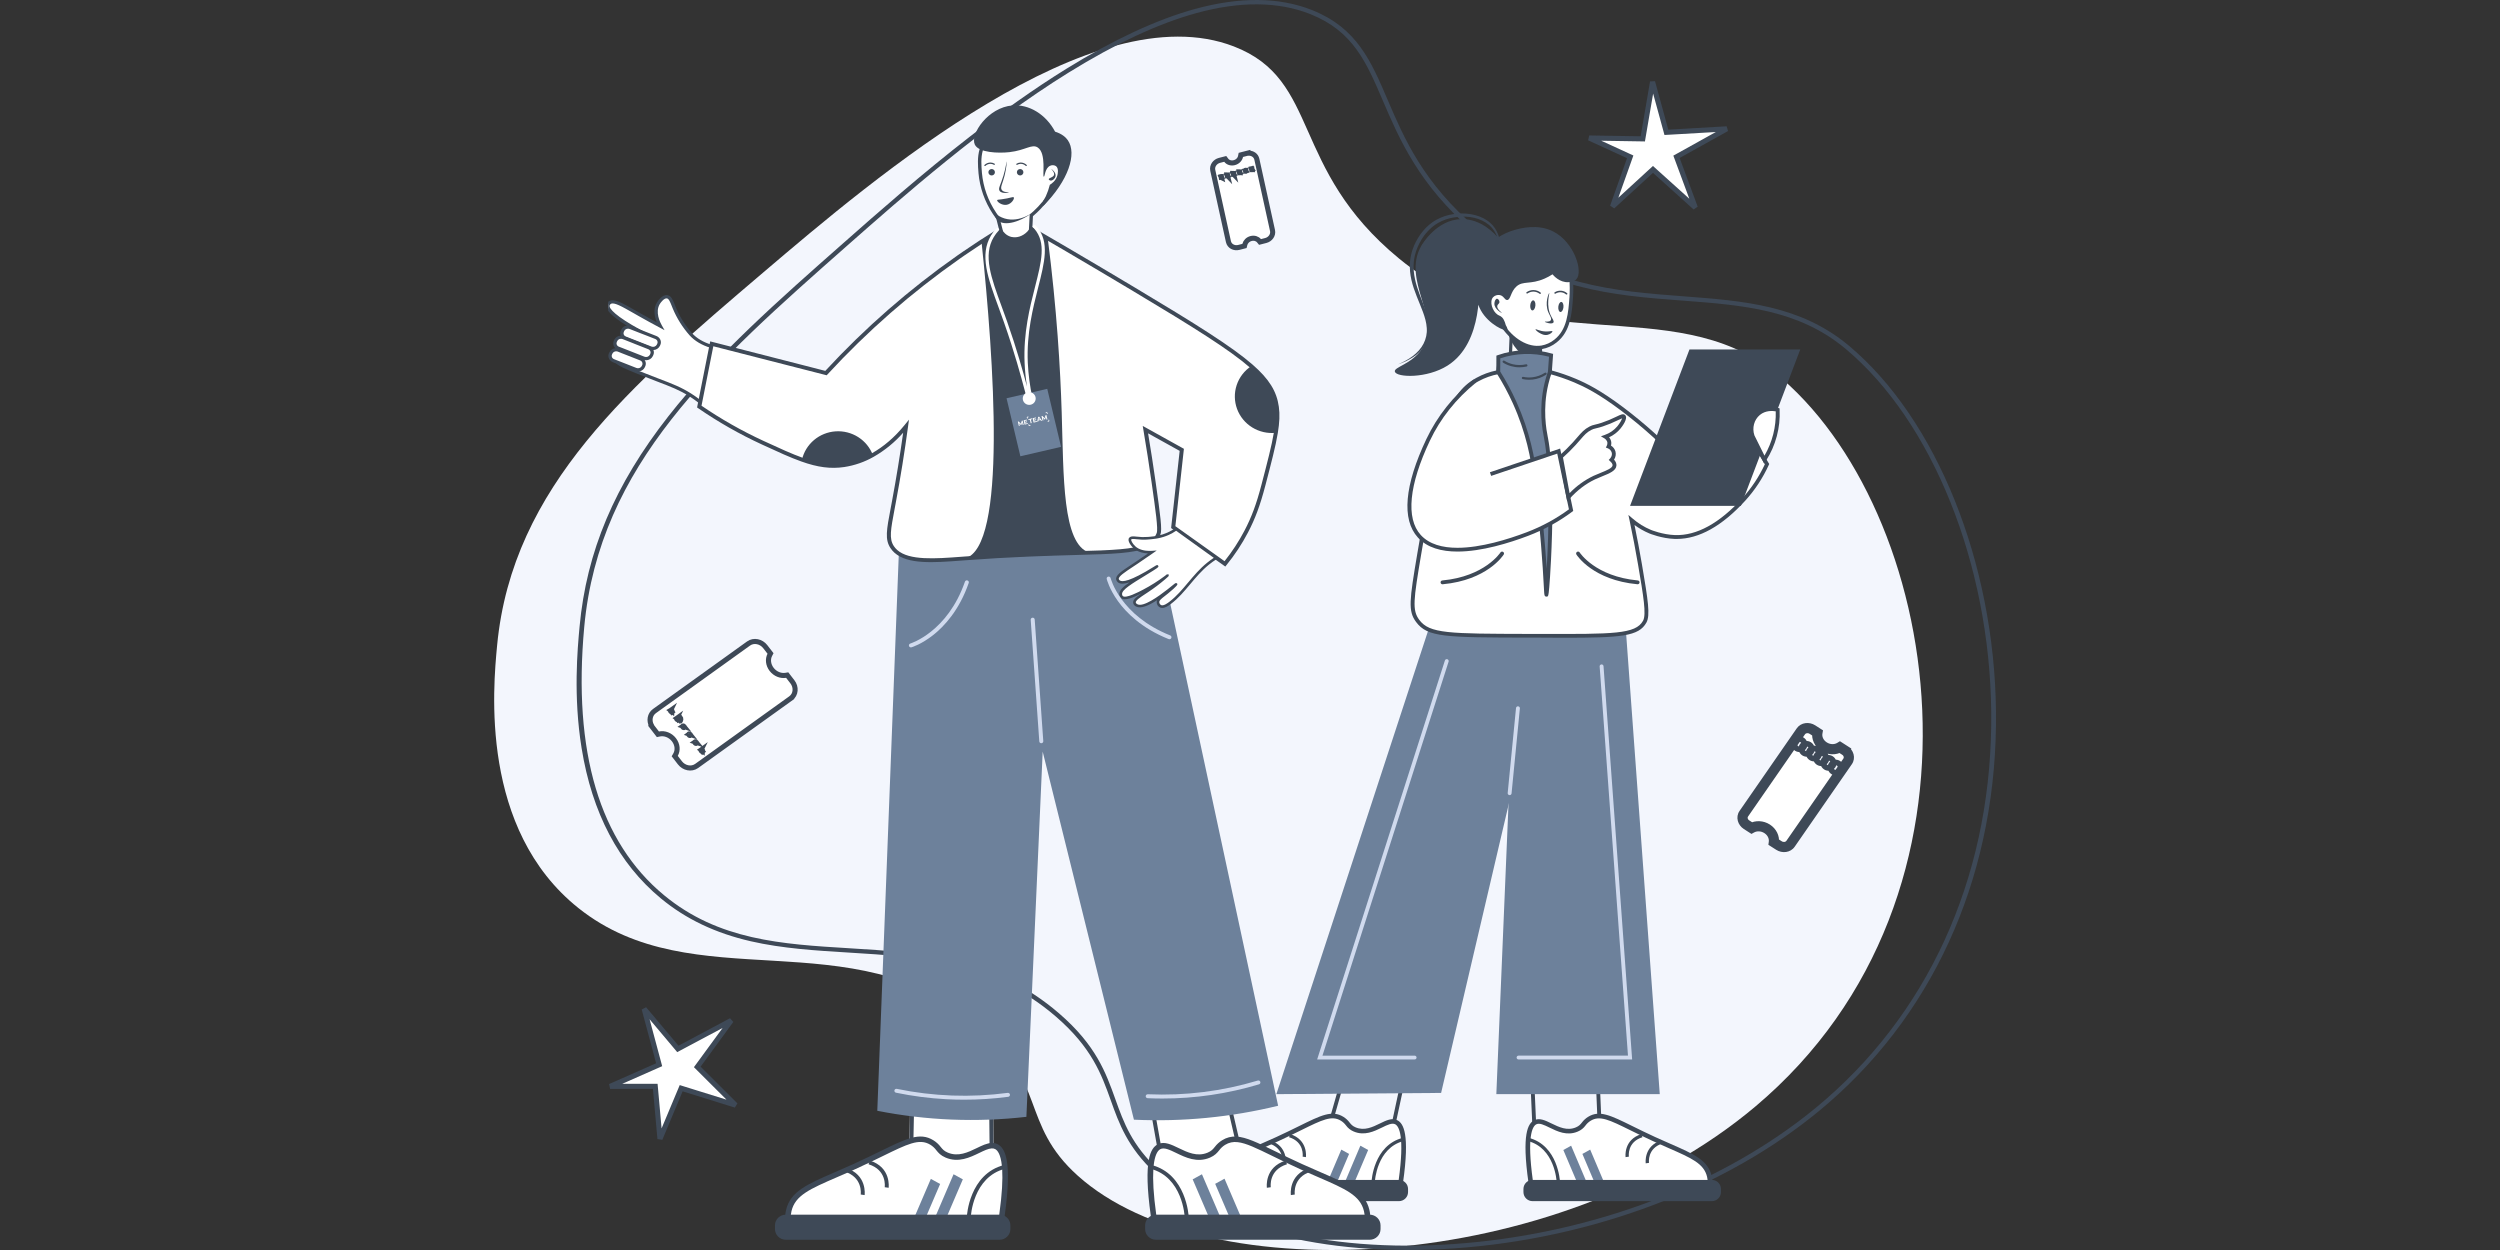 <svg width="344" height="172" viewBox="0 0 344 172" fill="none" xmlns="http://www.w3.org/2000/svg">
<rect x="0" y="0" width="344" height="172" fill="#333333" stroke="none"/>
<path d="M134.487 140.797C117.111 126.335 95.466 137.619 79.589 124.947C65.993 114.096 67.848 94.633 68.406 88.781C70.49 66.87 86.871 52.942 105.038 37.479C120.405 24.402 150.369 -1.094 169.779 6.389C181.779 11.017 177.402 23.155 192.506 35.573C210.302 50.203 230.066 39.863 244.226 51.296C267.045 69.721 276.372 122.934 241.527 152.265C214.175 175.291 166.129 177.765 148.318 161.791C140.304 154.609 144.102 148.798 134.487 140.797Z" fill="#F3F6FD"/>
<path d="M133.543 18.729C137.744 15.473 142.198 12.272 146.714 9.476C153.175 5.473 159.117 2.706 164.374 1.252C170.579 -0.465 176.03 -0.418 180.586 1.406C186.708 3.853 188.661 8.414 190.922 13.697C193.223 19.066 195.83 25.153 203.186 31.422C212.459 39.324 222.177 40.053 231.584 40.768C239.893 41.396 247.741 41.987 254.401 47.562C266.466 57.663 274.415 77.404 274.647 97.856C274.891 119.44 266.755 138.544 251.732 151.654C239.103 162.675 220.919 169.96 201.841 171.64C183.597 173.243 167.573 169.43 158.965 161.429C155.16 157.893 153.979 154.597 152.843 151.407C151.567 147.841 150.244 144.157 145.285 139.878C136.476 132.278 126.468 131.667 116.789 131.075C112.306 130.802 107.671 130.519 103.319 129.521C98.431 128.4 94.377 126.466 90.927 123.612C85.14 118.823 81.47 111.872 80.029 102.945C78.869 95.771 79.463 89.331 79.748 86.237C80.698 75.906 84.583 66.701 91.974 57.272C98.553 48.881 107.085 41.35 116.122 33.382C120.737 29.306 126.814 23.945 133.543 18.729ZM248.283 153.688C249.313 152.89 250.312 152.069 251.278 151.226C266.17 138.23 274.239 119.278 273.993 97.862C273.761 77.567 265.896 57.996 253.956 48.001C247.462 42.565 239.724 41.981 231.529 41.364C222.013 40.646 212.173 39.902 202.735 31.859C195.27 25.497 192.52 19.075 190.305 13.91C188.006 8.539 186.189 4.296 180.316 1.949C175.911 0.192 170.61 0.145 164.557 1.819C159.365 3.256 153.481 6 147.077 9.966C135.377 17.213 124.057 27.2 116.565 33.808C98.258 49.957 82.448 63.905 80.39 86.286C78.812 103.435 82.498 115.84 91.36 123.169C98.871 129.384 107.592 129.916 116.828 130.477C126.624 131.076 136.756 131.692 145.732 139.443C150.812 143.826 152.159 147.584 153.462 151.22C154.629 154.487 155.737 157.568 159.437 161.007C167.906 168.881 183.736 172.632 201.779 171.042C219.251 169.508 235.965 163.237 248.283 153.688Z" fill="#3E4957"/>
<path d="M90.426 146.628L90.7 146.507L90.623 146.217L88.638 138.821L93.09 144.114L93.272 144.331L93.522 144.197L100.62 140.416L96.121 146.565L95.944 146.807L96.156 147.019L101.22 152.07L94.035 149.833L93.731 149.738L93.608 150.032L90.812 156.705L90.192 149.797L90.163 149.478L89.842 149.478L83.952 149.486L90.426 146.628Z" fill="white" stroke="#3E4957" stroke-width="0.7"/>
<path d="M225.748 19.103L226.048 19.108L226.099 18.812L227.392 11.264L229.22 17.935L229.294 18.208L229.577 18.192L237.606 17.728L230.947 21.43L230.684 21.576L230.789 21.857L233.274 28.563L227.684 23.524L227.448 23.311L227.213 23.526L221.881 28.417L224.209 21.883L224.316 21.581L224.025 21.448L218.672 18.989L225.748 19.103Z" fill="white" stroke="#3E4957" stroke-width="0.7"/>
<path d="M210.923 156.527L220.416 155.842L220.105 148.32L210.574 148.624L210.923 156.527ZM219.863 155.353L211.432 155.962L211.129 149.135L219.593 148.864L219.863 155.353Z" fill="#3E4957"/>
<path d="M191.622 156.581L193.826 146.326L185.074 146.555L182.462 155.7L191.622 156.581ZM193.164 146.873L191.2 156.013L183.148 155.238L185.48 147.074L193.164 146.873Z" fill="#3E4957"/>
<path d="M207.971 45.51C207.912 46.917 207.853 48.324 207.796 49.731C207.854 49.887 208.254 50.898 209.359 51.305C209.81 51.465 210.295 51.503 210.766 51.416C211.236 51.33 211.675 51.122 212.039 50.814L211.939 46.688L207.971 45.51Z" fill="white"/>
<path d="M210.259 51.684C210.962 51.68 211.641 51.431 212.177 50.982L212.259 50.914L212.153 46.523L207.761 45.215L207.573 49.763L207.589 49.805C207.696 50.099 208.149 51.091 209.283 51.508C209.595 51.623 209.925 51.683 210.259 51.684ZM211.815 50.712C211.484 50.971 211.092 51.143 210.676 51.211C210.26 51.279 209.833 51.241 209.436 51.1C208.525 50.764 208.135 49.985 208.019 49.696L208.18 45.8L211.722 46.855L211.815 50.712Z" fill="#3E4957"/>
<path d="M216.204 40.911C216.052 43.045 215.884 45.496 214.033 46.926C213.485 47.37 212.83 47.666 212.133 47.786C210.17 48.103 208.03 46.822 206.597 44.562C206.141 44.415 205.731 44.156 205.403 43.81C203.926 42.197 204.764 38.803 206.271 37.038C208.198 34.777 212.055 34.199 215.77 35.748C216.178 37.437 216.324 39.178 216.204 40.911Z" fill="white"/>
<path d="M211.53 48.084C211.744 48.084 211.958 48.067 212.169 48.034C212.908 47.907 213.601 47.594 214.182 47.125C216.113 45.623 216.291 43.13 216.448 40.93C216.569 39.173 216.42 37.409 216.007 35.697L215.978 35.575L215.862 35.527C212.114 33.964 208.09 34.522 206.078 36.885C205.292 37.807 204.693 39.139 204.471 40.445C204.222 41.928 204.486 43.183 205.217 43.979C205.551 44.336 205.968 44.608 206.431 44.77C207.788 46.864 209.687 48.084 211.53 48.084ZM215.957 40.895C215.808 42.993 215.637 45.371 213.88 46.738C213.364 47.155 212.75 47.434 212.094 47.549C210.267 47.84 208.192 46.619 206.807 44.436L206.76 44.362L206.678 44.335C206.262 44.202 205.886 43.966 205.587 43.649C204.261 42.201 204.982 38.938 206.461 37.201C208.315 35.025 212.041 34.509 215.557 35.935C215.937 37.56 216.072 39.231 215.957 40.895L216.204 40.912L215.957 40.895Z" fill="#3E4957"/>
<path d="M213.726 31.851C211.574 30.757 209.18 31.429 208.454 31.627C207.623 31.86 206.833 32.216 206.109 32.682C205.762 32.269 203.871 30.1 201.1 30.149C197.69 30.21 195.694 33.603 195.558 33.843C192.836 38.646 198.414 43.773 195.665 47.983C194.255 50.144 191.727 50.502 191.934 51.149C192.193 51.953 196.328 52.105 199.182 50.305C204.211 47.133 203.526 39 203.445 38.169C203.284 38.661 202.665 40.734 203.764 42.707C204.842 44.638 207.121 45.672 207.388 45.384C207.452 45.316 207.44 45.144 207.186 44.722C207.186 44.722 207.031 44.014 206.688 43.678C206.455 43.45 206.302 43.452 206.073 43.301C205.34 42.82 204.926 41.495 205.44 40.906C205.557 40.784 205.703 40.692 205.864 40.639C206.025 40.585 206.197 40.572 206.365 40.6C206.929 40.699 207.024 41.276 207.373 41.283C207.87 41.294 207.841 40.149 208.663 39.417C209.583 38.597 210.56 39.198 212.532 38.336C212.912 38.17 213.278 37.972 213.625 37.746C213.764 37.915 214.607 38.897 215.808 38.827C215.982 38.817 216.564 38.783 216.899 38.434C217.887 37.405 216.628 33.327 213.726 31.851Z" fill="#3E4957"/>
<path d="M210.849 42.714C210.654 42.696 210.526 42.371 210.563 41.988C210.6 41.606 210.789 41.311 210.984 41.33C211.179 41.348 211.307 41.673 211.27 42.056C211.233 42.438 211.044 42.733 210.849 42.714Z" fill="#3E4957"/>
<path d="M205.896 150.557H228.383C226.749 128.185 225.115 105.813 223.481 83.441L208.624 85.543C207.715 107.215 206.806 128.886 205.896 150.557Z" fill="#6D819B"/>
<path d="M175.628 150.556L198.297 150.386L213.676 84.707L198.329 81.225L175.628 150.556Z" fill="#6D819B"/>
<path d="M214.71 42.931C214.515 42.912 214.387 42.587 214.424 42.205C214.461 41.823 214.649 41.528 214.844 41.547C215.04 41.565 215.168 41.89 215.131 42.272C215.093 42.655 214.905 42.95 214.71 42.931Z" fill="#3E4957"/>
<path d="M212.106 47.765C211.526 47.832 210.938 47.797 210.37 47.659C208.751 47.261 207.812 46.141 207.5 45.723C207.606 46.164 208.089 47.924 209.803 48.994C210.468 49.403 211.219 49.656 211.998 49.733C212.035 49.076 212.07 48.42 212.106 47.765Z" fill="#3E4957"/>
<path d="M206.324 41.556C206.317 41.792 206.087 41.845 206.029 42.068C205.909 42.528 206.704 43.055 206.686 43.075C206.668 43.096 205.62 42.564 205.627 41.789C205.627 41.486 205.787 41.113 205.974 41.1C206.127 41.089 206.33 41.333 206.324 41.556Z" fill="#3E4957"/>
<path d="M213.466 43.563C213.629 43.864 213.881 44.209 213.743 44.391C213.53 44.67 212.564 44.354 212.571 44.27C212.578 44.206 213.178 44.352 213.373 44.088C213.568 43.823 213.235 43.426 213.042 42.953C212.52 41.67 213.113 40.315 213.182 40.32C213.252 40.326 212.642 42.051 213.466 43.563Z" fill="#3E4957"/>
<path d="M213.611 45.589C213.654 45.694 213.307 46.011 212.895 46.087C212.527 46.155 212.223 46.01 212 45.903C211.608 45.715 211.254 45.397 211.294 45.315C211.333 45.234 211.833 45.571 212.647 45.61C213.228 45.638 213.57 45.489 213.611 45.589Z" fill="#3E4957"/>
<path d="M211.921 40.337C211.669 40.137 211.358 40.024 211.035 40.014C210.712 40.005 210.394 40.099 210.13 40.283" fill="white"/>
<path d="M211.922 40.445C211.938 40.445 211.954 40.442 211.969 40.434C211.984 40.427 211.997 40.417 212.007 40.404C212.024 40.382 212.032 40.354 212.029 40.327C212.025 40.299 212.011 40.273 211.989 40.256C211.707 40.035 211.359 39.914 211 39.91H210.99C210.66 39.912 210.339 40.012 210.068 40.198C210.056 40.206 210.046 40.216 210.038 40.228C210.03 40.24 210.025 40.254 210.023 40.268C210.02 40.282 210.021 40.296 210.024 40.31C210.027 40.324 210.033 40.337 210.042 40.348C210.05 40.36 210.06 40.37 210.072 40.378C210.084 40.386 210.097 40.391 210.112 40.393C210.126 40.396 210.14 40.395 210.154 40.392C210.168 40.389 210.181 40.383 210.193 40.374C210.427 40.214 210.705 40.127 210.99 40.125H210.999C211.308 40.129 211.608 40.234 211.851 40.425C211.872 40.439 211.897 40.446 211.922 40.445Z" fill="#3E4957"/>
<path d="M213.991 40.311C214.23 40.159 214.512 40.088 214.796 40.109C215.079 40.13 215.348 40.24 215.562 40.425" fill="white"/>
<path d="M215.562 40.532C215.578 40.532 215.593 40.529 215.607 40.523C215.621 40.517 215.634 40.507 215.644 40.495C215.654 40.485 215.661 40.472 215.666 40.459C215.67 40.446 215.672 40.431 215.671 40.417C215.67 40.403 215.666 40.389 215.659 40.376C215.653 40.364 215.644 40.352 215.632 40.343C215.4 40.143 215.108 40.022 214.801 40C214.493 39.978 214.187 40.055 213.927 40.22C213.915 40.228 213.905 40.237 213.897 40.249C213.888 40.261 213.883 40.274 213.88 40.288C213.877 40.301 213.876 40.316 213.879 40.33C213.881 40.344 213.887 40.357 213.894 40.369C213.902 40.381 213.912 40.391 213.924 40.399C213.935 40.407 213.949 40.413 213.962 40.416C213.976 40.419 213.991 40.419 214.005 40.417C214.019 40.414 214.032 40.409 214.044 40.401C214.264 40.263 214.523 40.198 214.783 40.217C215.042 40.236 215.289 40.338 215.485 40.507C215.507 40.525 215.534 40.534 215.562 40.532Z" fill="#3E4957"/>
<path d="M213.303 48.987C211.032 48.309 208.6 48.383 206.375 49.198C206.304 49.867 206.233 50.535 206.162 51.203C205.156 51.39 204.187 51.736 203.292 52.227C199.242 54.465 198.193 58.992 195.291 76.213C194.215 82.605 194.012 84.022 195.078 85.438C196.614 87.502 199.214 87.454 211.296 87.485C222.205 87.514 225.19 87.567 226.317 85.546C226.836 84.614 226.454 82.293 225.671 77.69C225.239 75.15 224.818 73.047 224.499 71.57C225.261 72.228 226.124 72.762 227.056 73.153C227.056 73.153 228.675 73.829 230.467 73.891C235.088 74.052 238.899 69.875 239.952 68.72C241.266 67.276 242.344 65.638 243.149 63.866L241.853 61.728L239.313 57.534C236.684 59.575 234.055 61.615 231.426 63.655C228.912 60.962 226.166 58.491 223.22 56.268C220.335 54.1 218.438 53.087 216.718 52.364C215.597 51.892 214.444 51.498 213.268 51.185C213.278 50.452 213.289 49.719 213.303 48.987Z" fill="white"/>
<path d="M215.101 87.756C223.117 87.756 225.492 87.561 226.543 85.673C227.097 84.681 226.775 82.622 225.929 77.647C225.621 75.839 225.277 74.023 224.906 72.238C225.537 72.705 226.222 73.095 226.947 73.399C227.016 73.427 228.632 74.094 230.453 74.158C230.543 74.158 230.635 74.158 230.727 74.158C233.79 74.158 236.956 72.388 240.145 68.895C241.476 67.43 242.57 65.769 243.387 63.972L243.444 63.847L239.378 57.139L231.447 63.295C228.966 60.66 226.265 58.238 223.373 56.054C220.233 53.696 218.296 52.741 216.815 52.117C215.747 51.667 214.649 51.288 213.53 50.981L213.571 48.788L213.377 48.731C211.052 48.035 208.56 48.109 206.281 48.942L206.126 48.999L205.912 50.973C204.947 51.172 204.018 51.514 203.156 51.989C200.991 53.186 199.714 55.016 198.603 58.513C197.505 61.975 196.578 66.962 195.024 76.161C193.929 82.657 193.736 84.084 194.853 85.585C196.428 87.703 198.83 87.71 210.369 87.738H211.976C213.106 87.754 214.144 87.756 215.101 87.756ZM224.068 70.858L224.233 71.629C224.659 73.634 225.055 75.694 225.405 77.739C226.128 81.988 226.565 84.553 226.08 85.423C225.054 87.263 222.024 87.255 211.984 87.228H210.378C199.33 87.201 196.705 87.195 195.289 85.29C194.302 83.962 194.493 82.58 195.556 76.265C198.485 58.884 199.563 54.603 203.424 52.467C204.294 51.989 205.236 51.653 206.214 51.471L206.408 51.434L206.621 49.399C208.685 48.678 210.924 48.606 213.031 49.193L212.99 51.394L213.192 51.448C214.354 51.759 215.494 52.149 216.602 52.615C218.054 53.226 219.953 54.163 223.047 56.487C225.979 58.702 228.714 61.163 231.219 63.843L231.386 64.022L239.228 57.936L242.843 63.883C242.056 65.582 241.014 67.153 239.753 68.544C236.58 72.02 233.458 73.73 230.474 73.627C228.751 73.568 227.17 72.916 227.158 72.909C226.252 72.531 225.412 72.011 224.671 71.371L224.068 70.858Z" fill="#3E4957"/>
<path d="M213.426 48.89L213.263 51.185C213.076 51.718 212.917 52.261 212.787 52.81C211.934 56.441 212.574 59.45 212.732 60.273C214.004 66.844 212.927 81.824 212.787 81.827C212.691 81.827 212.591 74.911 211.318 65.986C210.92 63.196 210.32 59.593 208.407 55.37C207.755 53.932 207.005 52.54 206.162 51.203L206.175 49.119C208.509 48.304 211.04 48.224 213.422 48.89H213.426Z" fill="#6D819B"/>
<path d="M212.782 82.092H212.793H212.917L212.997 81.995C213.052 81.926 213.121 81.842 213.288 79.319C213.357 78.27 213.485 76.112 213.558 73.439C213.671 69.323 213.665 63.691 212.995 60.227L212.976 60.136C212.792 59.194 212.23 56.327 213.047 52.873C213.174 52.333 213.33 51.799 213.515 51.275L213.526 51.241L213.708 48.697L213.494 48.639C211.058 47.958 208.469 48.039 206.082 48.873L205.905 48.934L205.891 51.281L205.932 51.346C206.768 52.673 207.512 54.054 208.159 55.48C210.026 59.603 210.631 63.084 211.05 66.025C211.992 72.63 212.292 78.175 212.421 80.542C212.444 80.964 212.462 81.291 212.477 81.513C212.505 81.86 212.521 82.092 212.782 82.092ZM212.996 51.132C212.81 51.663 212.652 52.204 212.523 52.751C211.682 56.315 212.259 59.264 212.449 60.234L212.467 60.324C213.349 64.888 213.106 73.454 212.823 78.263C212.641 75.389 212.29 70.982 211.577 65.95C211.151 62.974 210.541 59.449 208.645 55.264C208 53.837 207.26 52.455 206.429 51.126L206.44 49.306C208.606 48.587 210.936 48.51 213.145 49.085L212.996 51.132Z" fill="#3E4957"/>
<path d="M202.94 52.434C201.121 53.911 198.41 56.524 196.513 60.528C195.677 62.29 191.966 70.122 195.291 73.787C198.935 77.803 208.562 74.097 210.212 73.471C212.345 72.659 214.353 71.558 216.18 70.199C216.027 69.47 215.875 68.74 215.722 68.012L214.475 62.074L205.096 65.239" fill="white"/>
<path d="M200.553 75.895C203.88 75.895 207.684 74.712 210.26 73.734L210.308 73.716C212.463 72.894 214.493 71.782 216.34 70.409L216.476 70.303L214.674 61.721L205.011 64.984L205.183 65.483L214.276 62.416L215.885 70.085C214.114 71.383 212.174 72.438 210.117 73.221L210.069 73.239C207.534 74.202 203.781 75.377 200.548 75.377C198.501 75.377 196.667 74.906 195.49 73.608C193.422 71.328 193.871 66.721 196.754 60.637C198.206 57.569 200.345 54.877 203.11 52.634L202.772 52.227C199.946 54.52 197.763 57.274 196.271 60.412C193.248 66.793 192.841 71.477 195.099 73.96C196.383 75.383 198.365 75.895 200.553 75.895Z" fill="#3E4957"/>
<path d="M224.296 69.608H239.54L247.716 48.084H232.472L224.296 69.608Z" fill="#3E4957"/>
<path d="M210.639 162.722H235.311C235.305 162.435 235.269 162.149 235.204 161.869C234.644 159.468 232.125 158.809 227.638 156.754C222.365 154.338 220.523 152.81 218.685 153.952C217.84 154.48 217.91 155.014 216.98 155.414C214.576 156.447 212.548 153.712 211.225 154.44C210.398 154.895 209.785 156.737 210.639 162.722Z" fill="white"/>
<path d="M210.361 163.036H235.637L235.63 162.713C235.623 162.404 235.585 162.097 235.515 161.796C235.014 159.651 233.086 158.807 229.893 157.408C229.254 157.13 228.536 156.814 227.771 156.465C226.553 155.907 225.528 155.4 224.623 154.954C221.597 153.461 220.078 152.711 218.515 153.682C218.188 153.888 217.902 154.152 217.671 154.461C217.458 154.726 217.287 154.935 216.853 155.122C215.644 155.641 214.508 155.084 213.499 154.594C212.625 154.165 211.8 153.761 211.07 154.163C210.283 154.595 209.351 155.957 210.324 162.766L210.361 163.036ZM234.972 162.403H210.916C210.087 156.397 210.847 155.005 211.38 154.713C211.817 154.473 212.465 154.79 213.216 155.157C214.291 155.685 215.627 156.337 217.107 155.701C217.535 155.524 217.905 155.231 218.173 154.857C218.36 154.605 218.593 154.39 218.859 154.224C220.118 153.441 221.442 154.094 224.343 155.525C225.251 155.973 226.281 156.482 227.507 157.044C228.277 157.396 228.999 157.713 229.639 157.994C232.753 159.356 234.469 160.105 234.897 161.945C234.931 162.096 234.956 162.25 234.972 162.404V162.403Z" fill="#3E4957"/>
<path d="M217.737 158.779L218.808 158.186L220.715 162.678L219.644 163.272L217.737 158.779Z" fill="#6D819B"/>
<path d="M215.115 158.241L216.186 157.646L218.477 163.045L217.406 163.638L215.115 158.241Z" fill="#6D819B"/>
<path d="M210.884 162.355H235.544C236.239 162.355 236.803 162.913 236.803 163.602V164.032C236.803 164.721 236.239 165.279 235.544 165.279H210.884C210.189 165.279 209.626 164.721 209.626 164.032V163.602C209.626 162.913 210.189 162.355 210.884 162.355Z" fill="#3E4957"/>
<path d="M223.681 159.221L224.134 159.156L223.907 159.188L224.134 159.157C224.122 159.074 223.877 157.143 226.001 156.481L225.863 156.049C223.362 156.829 223.677 159.197 223.681 159.221Z" fill="#3E4957"/>
<path d="M226.452 160.075L226.905 160.009L226.678 160.042L226.905 160.01C226.894 159.928 226.648 157.997 228.772 157.335L228.635 156.902C226.134 157.682 226.448 160.05 226.452 160.075Z" fill="#3E4957"/>
<path d="M214.194 162.608L214.651 162.589C214.651 162.54 214.398 157.592 210.33 156.561L210.216 157C213.958 157.948 214.192 162.562 214.194 162.608Z" fill="#3E4957"/>
<path d="M192.733 162.722H168.061C168.067 162.435 168.103 162.149 168.168 161.869C168.729 159.468 171.248 158.809 175.734 156.754C181.007 154.338 182.851 152.81 184.687 153.952C185.533 154.48 185.463 155.014 186.392 155.414C188.796 156.447 190.825 153.712 192.147 154.44C192.975 154.895 193.588 156.737 192.733 162.722Z" fill="white"/>
<path d="M167.735 163.037H193.012L193.05 162.764C194.022 155.956 193.088 154.593 192.304 154.162C191.574 153.76 190.748 154.162 189.874 154.592C188.869 155.084 187.729 155.641 186.521 155.12C186.086 154.933 185.917 154.724 185.703 154.459C185.472 154.15 185.186 153.886 184.858 153.681C183.295 152.709 181.776 153.459 178.751 154.952C177.846 155.399 176.821 155.902 175.601 156.463C174.838 156.813 174.117 157.128 173.48 157.407C170.283 158.805 168.359 159.649 167.857 161.795C167.788 162.096 167.749 162.403 167.743 162.712L167.735 163.037ZM192.461 162.404H168.399C168.415 162.247 168.441 162.092 168.477 161.938C168.903 160.101 170.621 159.35 173.735 157.987C174.375 157.708 175.098 157.39 175.867 157.038C177.093 156.475 178.123 155.966 179.032 155.518C181.932 154.087 183.257 153.434 184.515 154.217C184.782 154.383 185.014 154.598 185.201 154.85C185.47 155.224 185.839 155.516 186.266 155.694C187.747 156.327 189.083 155.676 190.157 155.151C190.904 154.783 191.557 154.466 191.994 154.706C192.526 155.007 193.284 156.399 192.455 162.405L192.461 162.404Z" fill="#3E4957"/>
<path d="M185.635 158.779L184.564 158.186L182.656 162.678L183.728 163.272L185.635 158.779Z" fill="#6D819B"/>
<path d="M188.257 158.241L187.186 157.646L184.895 163.045L185.966 163.638L188.257 158.241Z" fill="#6D819B"/>
<path d="M192.489 165.279H167.829C167.134 165.279 166.57 164.721 166.57 164.033V163.602C166.57 162.914 167.134 162.356 167.829 162.356H192.489C193.184 162.356 193.747 162.914 193.747 163.602V164.033C193.747 164.721 193.184 165.279 192.489 165.279Z" fill="#3E4957"/>
<path d="M179.696 159.221C179.696 159.197 180.015 156.829 177.513 156.049L177.376 156.481C179.5 157.143 179.253 159.074 179.243 159.157L179.696 159.221Z" fill="#3E4957"/>
<path d="M176.925 160.075C176.925 160.05 177.244 157.682 174.742 156.902L174.605 157.335C176.729 157.997 176.482 159.928 176.472 160.01L176.925 160.075Z" fill="#3E4957"/>
<path d="M189.181 162.608C189.181 162.562 189.422 157.947 193.159 157L193.045 156.561C188.976 157.592 188.726 162.54 188.724 162.589L189.181 162.608Z" fill="#3E4957"/>
<path d="M244.601 56.39C244.718 58.808 244.079 61.204 242.77 63.249C242.233 62.169 241.697 61.088 241.161 60.008C240.771 58.87 241.102 57.63 241.982 56.9C243.093 55.979 244.488 56.356 244.601 56.39Z" fill="white"/>
<path d="M242.743 63.788L243.002 63.394C244.342 61.302 244.996 58.851 244.874 56.376L244.865 56.187L244.682 56.135C244.516 56.087 243.022 55.7 241.817 56.7C240.858 57.499 240.493 58.865 240.915 60.096L240.929 60.128L242.743 63.788ZM244.342 56.597C244.408 58.734 243.872 60.847 242.792 62.7L241.407 59.907C241.063 58.884 241.361 57.758 242.153 57.1C242.945 56.443 243.941 56.528 244.346 56.601L244.342 56.597Z" fill="#3E4957"/>
<path d="M208.95 145.783H224.582L220.645 91.667C220.64 91.597 220.607 91.532 220.553 91.486C220.499 91.441 220.43 91.418 220.359 91.423C220.288 91.428 220.223 91.46 220.176 91.513C220.13 91.566 220.107 91.635 220.112 91.705L224.009 145.255H208.95C208.879 145.255 208.812 145.283 208.762 145.333C208.712 145.382 208.684 145.449 208.684 145.519C208.684 145.589 208.712 145.656 208.762 145.706C208.812 145.755 208.879 145.783 208.95 145.783Z" fill="#D0DAEE"/>
<path d="M181.239 145.783H194.652C194.723 145.783 194.79 145.756 194.84 145.706C194.89 145.657 194.918 145.59 194.918 145.52C194.918 145.45 194.89 145.382 194.84 145.333C194.79 145.284 194.723 145.256 194.652 145.256H181.969L199.327 91.041C199.338 91.008 199.342 90.973 199.339 90.939C199.336 90.904 199.326 90.87 199.31 90.84C199.277 90.778 199.221 90.731 199.154 90.71C199.086 90.688 199.013 90.695 198.95 90.727C198.888 90.759 198.84 90.815 198.819 90.882L181.239 145.783Z" fill="#D0DAEE"/>
<path d="M207.725 109.409C207.792 109.409 207.856 109.385 207.905 109.341C207.954 109.297 207.984 109.237 207.991 109.171L209.135 97.478C209.142 97.408 209.121 97.338 209.076 97.284C209.03 97.23 208.965 97.195 208.895 97.189C208.824 97.182 208.754 97.203 208.699 97.248C208.644 97.293 208.609 97.357 208.603 97.427L207.458 109.12C207.455 109.154 207.458 109.189 207.468 109.222C207.479 109.255 207.495 109.286 207.518 109.313C207.54 109.34 207.567 109.362 207.598 109.378C207.629 109.394 207.663 109.404 207.698 109.408L207.725 109.409Z" fill="#D0DAEE"/>
<path d="M198.501 80.394H198.527C204.628 79.823 206.823 76.446 206.912 76.302C206.931 76.273 206.943 76.24 206.949 76.206C206.955 76.172 206.954 76.137 206.946 76.103C206.938 76.069 206.923 76.037 206.903 76.009C206.883 75.981 206.857 75.957 206.827 75.939C206.798 75.92 206.765 75.908 206.73 75.902C206.696 75.896 206.66 75.897 206.626 75.905C206.592 75.913 206.56 75.927 206.531 75.948C206.503 75.968 206.479 75.993 206.46 76.022C206.438 76.058 204.296 79.323 198.476 79.869C198.441 79.871 198.406 79.879 198.375 79.894C198.343 79.909 198.314 79.93 198.291 79.955C198.267 79.981 198.249 80.011 198.237 80.043C198.225 80.076 198.22 80.111 198.222 80.145C198.224 80.18 198.232 80.214 198.247 80.245C198.262 80.277 198.283 80.305 198.309 80.328C198.335 80.352 198.365 80.37 198.398 80.381C198.431 80.393 198.466 80.398 198.501 80.397V80.394Z" fill="#3E4957"/>
<path d="M225.326 80.395C225.361 80.396 225.395 80.391 225.428 80.379C225.461 80.367 225.492 80.349 225.518 80.326C225.543 80.302 225.564 80.274 225.579 80.243C225.594 80.212 225.603 80.178 225.604 80.143C225.606 80.108 225.601 80.074 225.589 80.041C225.577 80.008 225.558 79.978 225.535 79.953C225.511 79.927 225.483 79.906 225.451 79.892C225.419 79.877 225.385 79.868 225.35 79.867C219.509 79.32 217.387 76.053 217.365 76.02C217.347 75.991 217.323 75.966 217.294 75.945C217.266 75.925 217.233 75.911 217.199 75.903C217.165 75.895 217.13 75.894 217.095 75.9C217.061 75.906 217.028 75.918 216.998 75.937C216.969 75.955 216.943 75.979 216.922 76.007C216.902 76.035 216.888 76.067 216.88 76.101C216.872 76.135 216.871 76.17 216.877 76.204C216.882 76.238 216.895 76.271 216.913 76.3C217.004 76.444 219.198 79.82 225.3 80.392L225.326 80.395Z" fill="#3E4957"/>
<path d="M215.807 68.421L214.778 62.86C215.422 62.287 216.036 61.681 216.617 61.045C217.634 59.931 217.944 59.382 218.837 58.924C219.37 58.651 219.403 58.773 220.47 58.422C222.403 57.788 223.207 57.078 223.432 57.317C223.656 57.555 223.112 58.38 222.755 58.816C222.268 59.4 221.63 59.843 220.909 60.095C220.963 60.128 221.403 60.399 221.449 60.906C221.465 61.092 221.428 61.278 221.343 61.444C221.507 61.511 221.655 61.613 221.774 61.743C221.894 61.874 221.982 62.03 222.032 62.199C222.194 62.8 221.763 63.254 221.741 63.276C221.936 63.452 222.18 63.73 222.157 64.047C222.102 64.779 220.672 65.115 219.386 65.719C218.451 66.151 217.157 66.93 215.807 68.421Z" fill="white"/>
<path d="M215.643 68.996L216.005 68.596C217.058 67.436 218.232 66.545 219.495 65.953C219.814 65.803 220.147 65.669 220.468 65.539C221.487 65.128 222.367 64.771 222.42 64.062C222.44 63.79 222.33 63.516 222.091 63.247C222.201 63.084 222.276 62.9 222.309 62.706C222.343 62.513 222.336 62.315 222.287 62.124C222.193 61.787 221.974 61.498 221.673 61.314C221.713 61.172 221.727 61.024 221.715 60.877C221.689 60.616 221.581 60.369 221.407 60.171C222.01 59.897 222.543 59.491 222.966 58.984C223.153 58.756 224.066 57.598 223.631 57.137C223.379 56.87 223.037 57.032 222.417 57.334C221.762 57.659 221.086 57.939 220.392 58.172C220.084 58.276 219.77 58.364 219.452 58.434C219.196 58.482 218.95 58.568 218.721 58.691C218.004 59.059 217.632 59.489 217.068 60.141C216.885 60.352 216.677 60.594 216.428 60.869C215.853 61.497 215.246 62.096 214.608 62.663L214.502 62.761L215.643 68.996ZM223.202 57.561C223.142 57.785 222.883 58.247 222.549 58.654C222.092 59.199 221.494 59.611 220.818 59.846L220.285 60.035L220.766 60.321C220.806 60.344 221.146 60.555 221.179 60.928C221.189 61.065 221.161 61.202 221.098 61.325L220.964 61.583L221.238 61.689C221.365 61.739 221.479 61.818 221.571 61.917C221.663 62.017 221.731 62.136 221.771 62.266C221.896 62.724 221.558 63.076 221.547 63.091L221.359 63.286L221.56 63.471C221.787 63.677 221.901 63.869 221.889 64.028C221.861 64.41 221.086 64.724 220.266 65.055C219.939 65.188 219.601 65.324 219.268 65.477C218.034 66.068 216.919 66.874 215.974 67.858L215.066 62.957C215.684 62.402 216.271 61.819 216.815 61.223C217.07 60.944 217.281 60.696 217.467 60.484C218.026 59.838 218.334 59.481 218.959 59.16C219.148 59.059 219.352 58.988 219.564 58.949C219.898 58.875 220.229 58.783 220.553 58.674C221.27 58.433 221.969 58.144 222.646 57.808C222.859 57.707 223.072 57.604 223.202 57.561Z" fill="#3E4957"/>
<path d="M210.413 52.256C210.575 52.257 210.736 52.247 210.896 52.229C211.552 52.152 212.181 51.926 212.735 51.568C212.754 51.558 212.771 51.543 212.784 51.526C212.797 51.509 212.807 51.489 212.812 51.468C212.817 51.447 212.818 51.425 212.815 51.404C212.811 51.382 212.803 51.362 212.791 51.344C212.779 51.325 212.764 51.31 212.745 51.298C212.727 51.286 212.706 51.278 212.685 51.274C212.663 51.27 212.641 51.271 212.62 51.276C212.598 51.281 212.578 51.29 212.561 51.303C212.047 51.634 211.464 51.843 210.856 51.914C210.435 51.963 210.01 51.943 209.596 51.855C209.554 51.846 209.511 51.855 209.475 51.877C209.44 51.901 209.415 51.937 209.406 51.978C209.397 52.019 209.406 52.062 209.429 52.097C209.452 52.132 209.488 52.157 209.53 52.166C209.82 52.226 210.117 52.256 210.413 52.256Z" fill="#3E4957"/>
<path d="M209.085 50.542C209.408 50.543 209.73 50.507 210.044 50.437C210.066 50.433 210.086 50.425 210.104 50.413C210.123 50.402 210.138 50.386 210.15 50.368C210.162 50.35 210.17 50.33 210.174 50.309C210.178 50.288 210.178 50.266 210.173 50.245C210.168 50.225 210.159 50.205 210.146 50.188C210.133 50.17 210.117 50.156 210.098 50.145C210.08 50.134 210.059 50.127 210.037 50.124C210.016 50.121 209.994 50.123 209.973 50.129C209.376 50.264 208.756 50.261 208.161 50.12C207.75 50.021 207.358 49.857 207 49.634C206.982 49.623 206.962 49.615 206.941 49.612C206.921 49.608 206.899 49.609 206.879 49.613C206.858 49.618 206.839 49.627 206.822 49.639C206.805 49.651 206.79 49.666 206.779 49.683C206.768 49.701 206.76 49.721 206.757 49.741C206.753 49.762 206.754 49.783 206.758 49.803C206.763 49.823 206.772 49.842 206.784 49.859C206.796 49.876 206.811 49.891 206.829 49.902C207.504 50.322 208.285 50.545 209.082 50.544L209.085 50.542Z" fill="#3E4957"/>
<path d="M205.693 36.742C206.044 36.043 206.275 35.29 206.376 34.516C206.423 34.125 206.429 33.73 206.393 33.337L206.349 33.044C206.342 32.994 206.337 32.945 206.326 32.896L206.29 32.752C206.264 32.656 206.243 32.557 206.214 32.462L206.108 32.182C205.81 31.429 205.29 30.782 204.615 30.326C204.281 30.097 203.919 29.911 203.537 29.774C203.157 29.634 202.764 29.532 202.365 29.468C201.568 29.339 200.755 29.339 199.958 29.468C199.154 29.585 198.377 29.843 197.665 30.231C196.953 30.625 196.324 31.151 195.811 31.78C195.677 31.931 195.562 32.096 195.441 32.257C195.382 32.338 195.335 32.422 195.273 32.506C195.211 32.589 195.166 32.674 195.112 32.76C194.904 33.102 194.721 33.459 194.564 33.827C194.485 34.011 194.414 34.198 194.351 34.389C194.284 34.581 194.245 34.778 194.189 34.972C194.161 35.068 194.146 35.167 194.127 35.266L194.073 35.562L194.037 35.862L194.019 36.01L194.01 36.161L193.994 36.461C193.994 36.566 193.994 36.661 193.994 36.762C193.994 36.962 194.012 37.162 194.024 37.361C194.061 37.758 194.125 38.151 194.216 38.539C194.574 40.09 195.268 41.504 195.802 42.939C195.933 43.299 196.05 43.661 196.144 44.028C196.237 44.393 196.297 44.765 196.323 45.141C196.323 45.233 196.336 45.327 196.333 45.42L196.326 45.7C196.312 45.886 196.286 46.07 196.248 46.253C196.171 46.62 196.044 46.975 195.871 47.308C195.528 47.981 194.987 48.547 194.379 49.011C194.069 49.244 193.742 49.452 193.4 49.635C193.059 49.823 192.707 49.992 192.347 50.142C193.095 49.898 193.807 49.557 194.465 49.13C195.134 48.695 195.693 48.114 196.099 47.432C196.299 47.083 196.45 46.709 196.546 46.319C196.594 46.124 196.629 45.926 196.652 45.726L196.671 45.427C196.679 45.321 196.671 45.226 196.671 45.126C196.653 44.322 196.44 43.543 196.195 42.804C195.95 42.066 195.65 41.34 195.38 40.619C195.245 40.258 195.114 39.897 195.002 39.533C194.942 39.351 194.896 39.168 194.84 38.985C194.785 38.803 194.743 38.618 194.708 38.432C194.628 38.064 194.571 37.692 194.537 37.317C194.527 37.13 194.507 36.943 194.512 36.756C194.512 36.663 194.512 36.57 194.512 36.476L194.528 36.196L194.538 36.057L194.555 35.917L194.59 35.64L194.642 35.366C194.657 35.273 194.677 35.182 194.702 35.092C194.751 34.912 194.791 34.728 194.853 34.555C194.915 34.382 194.981 34.204 195.055 34.028C195.2 33.681 195.37 33.345 195.565 33.023C195.611 32.941 195.661 32.861 195.714 32.783C195.768 32.705 195.814 32.625 195.87 32.549C195.983 32.399 196.083 32.244 196.212 32.103C196.45 31.814 196.712 31.546 196.995 31.301C197.066 31.239 197.142 31.186 197.215 31.127C197.287 31.067 197.36 31.009 197.439 30.959L197.673 30.805C197.749 30.751 197.829 30.703 197.912 30.66C198.569 30.291 199.288 30.041 200.034 29.921C200.782 29.789 201.547 29.772 202.301 29.87C203.053 29.961 203.775 30.213 204.419 30.608C205.061 31.008 205.567 31.589 205.87 32.277L205.976 32.536C206.008 32.625 206.033 32.716 206.061 32.806L206.102 32.942C206.115 32.987 206.121 33.033 206.131 33.08L206.186 33.358C206.236 33.736 206.25 34.118 206.227 34.498C206.169 35.268 205.989 36.023 205.694 36.737L205.693 36.742Z" fill="#3E4957"/>
<mask id="path-59-outside-1_14602_45929" maskUnits="userSpaceOnUse" x="237.554" y="97.476" width="18.805" height="22.267" fill="black">
<rect fill="white" x="237.554" y="97.476" width="18.805" height="22.267"/>
<path d="M253.852 103.258L253.167 102.818C252.547 103.197 251.685 103.192 250.985 102.742C250.286 102.293 249.949 101.528 250.075 100.832L249.39 100.392C248.846 100.042 248.135 100.146 247.803 100.626L239.939 111.979C239.608 112.458 239.78 113.13 240.324 113.48L241.028 113.932C241.645 113.59 242.476 113.61 243.156 114.046C243.835 114.483 244.173 115.214 244.082 115.894L244.786 116.346C245.33 116.696 246.041 116.591 246.373 116.112L254.237 104.759C254.568 104.28 254.396 103.608 253.852 103.258L253.852 103.258ZM247.373 102.713C247.176 102.586 247.113 102.342 247.233 102.168C247.354 101.995 247.611 101.957 247.809 102.084C248.006 102.21 248.069 102.454 247.948 102.628C247.828 102.801 247.57 102.839 247.373 102.713ZM248.374 103.356C248.177 103.229 248.114 102.985 248.235 102.812C248.355 102.638 248.612 102.6 248.81 102.727C249.007 102.854 249.07 103.097 248.949 103.271C248.829 103.444 248.572 103.483 248.374 103.356ZM249.375 103.999C249.178 103.872 249.116 103.629 249.236 103.455C249.356 103.281 249.614 103.243 249.811 103.37C250.008 103.497 250.071 103.741 249.951 103.914C249.83 104.088 249.573 104.126 249.375 103.999ZM250.377 104.642C250.179 104.515 250.117 104.272 250.237 104.098C250.357 103.925 250.615 103.887 250.812 104.013C251.009 104.14 251.072 104.384 250.952 104.557C250.831 104.731 250.574 104.769 250.377 104.642ZM251.378 105.286C251.18 105.159 251.118 104.915 251.238 104.742C251.359 104.568 251.616 104.53 251.813 104.657C252.011 104.784 252.073 105.027 251.953 105.201C251.833 105.374 251.575 105.413 251.378 105.286ZM252.379 105.929C252.182 105.802 252.119 105.559 252.239 105.385C252.36 105.211 252.617 105.173 252.815 105.3C253.012 105.427 253.075 105.671 252.954 105.844C252.834 106.018 252.576 106.056 252.379 105.929Z"/>
</mask>
<path d="M253.852 103.258L253.167 102.818C252.547 103.197 251.685 103.192 250.985 102.742C250.286 102.293 249.949 101.528 250.075 100.832L249.39 100.392C248.846 100.042 248.135 100.146 247.803 100.626L239.939 111.979C239.608 112.458 239.78 113.13 240.324 113.48L241.028 113.932C241.645 113.59 242.476 113.61 243.156 114.046C243.835 114.483 244.173 115.214 244.082 115.894L244.786 116.346C245.33 116.696 246.041 116.591 246.373 116.112L254.237 104.759C254.568 104.28 254.396 103.608 253.852 103.258L253.852 103.258ZM247.373 102.713C247.176 102.586 247.113 102.342 247.233 102.168C247.354 101.995 247.611 101.957 247.809 102.084C248.006 102.21 248.069 102.454 247.948 102.628C247.828 102.801 247.57 102.839 247.373 102.713ZM248.374 103.356C248.177 103.229 248.114 102.985 248.235 102.812C248.355 102.638 248.612 102.6 248.81 102.727C249.007 102.854 249.07 103.097 248.949 103.271C248.829 103.444 248.572 103.483 248.374 103.356ZM249.375 103.999C249.178 103.872 249.116 103.629 249.236 103.455C249.356 103.281 249.614 103.243 249.811 103.37C250.008 103.497 250.071 103.741 249.951 103.914C249.83 104.088 249.573 104.126 249.375 103.999ZM250.377 104.642C250.179 104.515 250.117 104.272 250.237 104.098C250.357 103.925 250.615 103.887 250.812 104.013C251.009 104.14 251.072 104.384 250.952 104.557C250.831 104.731 250.574 104.769 250.377 104.642ZM251.378 105.286C251.18 105.159 251.118 104.915 251.238 104.742C251.359 104.568 251.616 104.53 251.813 104.657C252.011 104.784 252.073 105.027 251.953 105.201C251.833 105.374 251.575 105.413 251.378 105.286ZM252.379 105.929C252.182 105.802 252.119 105.559 252.239 105.385C252.36 105.211 252.617 105.173 252.815 105.3C253.012 105.427 253.075 105.671 252.954 105.844C252.834 106.018 252.576 106.056 252.379 105.929Z" fill="white"/>
<path d="M253.852 103.258L254.489 103.549L254.74 102.997L254.23 102.669L253.852 103.258ZM253.167 102.818L253.545 102.229L253.176 101.992L252.801 102.221L253.167 102.818ZM250.075 100.832L250.764 100.956L250.847 100.496L250.453 100.243L250.075 100.832ZM249.39 100.392L249.012 100.98L249.012 100.98L249.39 100.392ZM247.803 100.626L247.228 100.227L247.228 100.227L247.803 100.626ZM239.939 111.979L239.364 111.58L239.364 111.58L239.939 111.979ZM240.324 113.48L239.946 114.068L239.946 114.068L240.324 113.48ZM241.028 113.932L240.65 114.521L241.002 114.747L241.368 114.544L241.028 113.932ZM243.156 114.046L243.534 113.457L243.534 113.457L243.156 114.046ZM244.082 115.894L243.388 115.801L243.329 116.242L243.703 116.483L244.082 115.894ZM244.786 116.346L244.408 116.935L244.408 116.935L244.786 116.346ZM246.373 116.112L246.948 116.511L246.948 116.511L246.373 116.112ZM254.237 104.759L254.812 105.158L254.812 105.158L254.237 104.759ZM253.852 103.258L253.215 102.968L252.963 103.52L253.473 103.847L253.852 103.258ZM247.373 102.713L246.995 103.301L246.995 103.302L247.373 102.713ZM247.233 102.168L246.658 101.77L246.658 101.77L247.233 102.168ZM247.948 102.628L248.524 103.026L248.524 103.026L247.948 102.628ZM248.374 103.356L247.996 103.945L247.996 103.945L248.374 103.356ZM248.235 102.812L247.659 102.413L247.659 102.413L248.235 102.812ZM248.949 103.271L249.525 103.67L249.525 103.67L248.949 103.271ZM249.375 103.999L248.997 104.588L248.997 104.588L249.375 103.999ZM249.236 103.455L248.66 103.056L248.66 103.057L249.236 103.455ZM249.951 103.914L250.526 104.313L250.526 104.313L249.951 103.914ZM250.377 104.642L249.998 105.231L249.998 105.231L250.377 104.642ZM250.237 104.098L249.662 103.7L249.662 103.7L250.237 104.098ZM250.952 104.557L251.527 104.956L251.527 104.956L250.952 104.557ZM251.238 104.742L250.663 104.343L250.663 104.343L251.238 104.742ZM251.953 105.201L252.528 105.6L252.528 105.6L251.953 105.201ZM252.379 105.929L252.001 106.518L252.001 106.518L252.379 105.929ZM252.239 105.385L251.664 104.986L251.664 104.987L252.239 105.385ZM252.954 105.844L253.53 106.243L253.53 106.243L252.954 105.844ZM254.23 102.669L253.545 102.229L252.788 103.407L253.473 103.847L254.23 102.669ZM252.801 102.221C252.425 102.451 251.853 102.467 251.364 102.153L250.607 103.331C251.518 103.916 252.669 103.943 253.532 103.415L252.801 102.221ZM251.364 102.153C250.878 101.841 250.694 101.346 250.764 100.956L249.386 100.707C249.205 101.71 249.694 102.744 250.607 103.331L251.364 102.153ZM250.453 100.243L249.769 99.803L249.012 100.98L249.697 101.421L250.453 100.243ZM249.769 99.803C248.963 99.285 247.811 99.385 247.228 100.227L248.379 101.024C248.46 100.907 248.728 100.798 249.012 100.98L249.769 99.803ZM247.228 100.227L239.364 111.58L240.515 112.377L248.379 101.024L247.228 100.227ZM239.364 111.58C238.766 112.443 239.131 113.545 239.946 114.068L240.703 112.891C240.429 112.715 240.449 112.472 240.515 112.377L239.364 111.58ZM239.946 114.068L240.65 114.521L241.407 113.343L240.703 112.891L239.946 114.068ZM241.368 114.544C241.747 114.334 242.303 114.33 242.777 114.635L243.534 113.457C242.65 112.889 241.543 112.846 240.689 113.32L241.368 114.544ZM242.777 114.635C243.249 114.938 243.44 115.415 243.388 115.801L244.776 115.987C244.907 115.013 244.42 114.027 243.534 113.457L242.777 114.635ZM243.703 116.483L244.408 116.935L245.164 115.757L244.46 115.305L243.703 116.483ZM244.408 116.935C245.213 117.453 246.365 117.352 246.948 116.511L245.797 115.714C245.716 115.83 245.448 115.94 245.164 115.757L244.408 116.935ZM246.948 116.511L254.812 105.158L253.661 104.361L245.797 115.714L246.948 116.511ZM254.812 105.158C255.41 104.295 255.045 103.193 254.23 102.67L253.473 103.847C253.747 104.023 253.727 104.265 253.661 104.361L254.812 105.158ZM254.488 103.549L254.489 103.549L253.215 102.968L253.215 102.968L254.488 103.549ZM247.752 102.124C247.796 102.152 247.842 102.205 247.862 102.284C247.883 102.365 247.874 102.473 247.809 102.567L246.658 101.77C246.272 102.327 246.527 103.001 246.995 103.301L247.752 102.124ZM247.809 102.567C247.746 102.658 247.658 102.696 247.594 102.706C247.531 102.715 247.474 102.701 247.43 102.672L248.187 101.495C247.729 101.2 247.029 101.234 246.658 101.77L247.809 102.567ZM247.43 102.672C247.386 102.644 247.34 102.591 247.32 102.512C247.299 102.431 247.308 102.323 247.373 102.229L248.524 103.026C248.91 102.469 248.655 101.795 248.187 101.495L247.43 102.672ZM247.373 102.229C247.436 102.137 247.524 102.1 247.587 102.09C247.65 102.081 247.707 102.095 247.751 102.123L246.995 103.302C247.453 103.596 248.152 103.562 248.524 103.026L247.373 102.229ZM248.753 102.767C248.798 102.796 248.843 102.849 248.863 102.927C248.884 103.008 248.875 103.116 248.81 103.21L247.659 102.413C247.273 102.971 247.528 103.644 247.996 103.945L248.753 102.767ZM248.81 103.21C248.747 103.302 248.659 103.34 248.595 103.349C248.533 103.358 248.476 103.344 248.432 103.316L249.188 102.138C248.73 101.844 248.031 101.877 247.659 102.413L248.81 103.21ZM248.432 103.316C248.387 103.287 248.341 103.234 248.321 103.155C248.3 103.074 248.309 102.966 248.374 102.872L249.525 103.67C249.911 103.112 249.656 102.438 249.188 102.138L248.432 103.316ZM248.374 102.872C248.437 102.781 248.525 102.743 248.588 102.734C248.651 102.724 248.708 102.738 248.753 102.767L247.996 103.945C248.454 104.239 249.154 104.205 249.525 103.67L248.374 102.872ZM249.754 103.41C249.799 103.439 249.844 103.492 249.865 103.571C249.885 103.652 249.876 103.76 249.811 103.853L248.66 103.057C248.275 103.614 248.529 104.287 248.997 104.588L249.754 103.41ZM249.811 103.854C249.748 103.945 249.66 103.983 249.597 103.992C249.534 104.002 249.477 103.987 249.433 103.959L250.19 102.781C249.731 102.487 249.032 102.52 248.66 103.056L249.811 103.854ZM249.433 103.959C249.388 103.93 249.342 103.877 249.322 103.799C249.301 103.717 249.31 103.61 249.375 103.516L250.526 104.313C250.913 103.755 250.657 103.082 250.19 102.781L249.433 103.959ZM249.375 103.516C249.439 103.424 249.527 103.386 249.59 103.377C249.652 103.368 249.709 103.382 249.754 103.41L248.997 104.588C249.455 104.882 250.155 104.849 250.526 104.313L249.375 103.516ZM250.755 104.054C250.8 104.082 250.846 104.135 250.866 104.214C250.887 104.295 250.878 104.403 250.813 104.497L249.662 103.7C249.276 104.257 249.53 104.93 249.998 105.231L250.755 104.054ZM250.812 104.497C250.749 104.588 250.662 104.626 250.598 104.636C250.535 104.645 250.478 104.631 250.434 104.602L251.191 103.425C250.732 103.13 250.033 103.164 249.662 103.7L250.812 104.497ZM250.434 104.602C250.389 104.574 250.343 104.521 250.323 104.442C250.302 104.361 250.311 104.253 250.376 104.159L251.527 104.956C251.914 104.398 251.658 103.725 251.191 103.425L250.434 104.602ZM250.376 104.159C250.44 104.067 250.527 104.029 250.591 104.02C250.654 104.011 250.711 104.025 250.755 104.053L249.998 105.231C250.457 105.526 251.156 105.492 251.527 104.956L250.376 104.159ZM251.756 104.697C251.801 104.726 251.847 104.779 251.867 104.857C251.888 104.939 251.879 105.046 251.814 105.14L250.663 104.343C250.277 104.901 250.531 105.574 250.999 105.875L251.756 104.697ZM251.814 105.14C251.75 105.232 251.663 105.27 251.599 105.279C251.536 105.288 251.479 105.274 251.435 105.246L252.192 104.068C251.733 103.773 251.034 103.807 250.663 104.343L251.814 105.14ZM251.435 105.246C251.39 105.217 251.345 105.164 251.324 105.085C251.303 105.004 251.313 104.896 251.378 104.802L252.528 105.6C252.915 105.042 252.659 104.368 252.192 104.068L251.435 105.246ZM251.378 104.802C251.441 104.711 251.529 104.673 251.592 104.663C251.655 104.654 251.712 104.668 251.756 104.697L250.999 105.875C251.458 106.169 252.157 106.135 252.528 105.6L251.378 104.802ZM252.758 105.34C252.802 105.369 252.848 105.422 252.868 105.501C252.889 105.582 252.88 105.69 252.815 105.783L251.664 104.987C251.278 105.544 251.533 106.217 252.001 106.518L252.758 105.34ZM252.815 105.784C252.752 105.875 252.664 105.913 252.6 105.922C252.537 105.932 252.48 105.917 252.436 105.889L253.193 104.711C252.735 104.417 252.035 104.45 251.664 104.986L252.815 105.784ZM252.436 105.889C252.392 105.86 252.346 105.807 252.326 105.729C252.305 105.647 252.314 105.54 252.379 105.446L253.53 106.243C253.916 105.685 253.661 105.012 253.193 104.711L252.436 105.889ZM252.379 105.446C252.442 105.354 252.53 105.316 252.593 105.307C252.656 105.298 252.713 105.312 252.757 105.34L252.001 106.518C252.459 106.812 253.158 106.779 253.53 106.243L252.379 105.446Z" fill="#3E4957" mask="url(#path-59-outside-1_14602_45929)"/>
<g clip-path="url(#clip0_14602_45929)">
<path d="M158.073 151.357L159.892 161.579L171.606 161.515L169.067 150.586L168.529 150.706L158.073 151.357Z" fill="white"/>
<path d="M159.892 161.579L158.073 151.357L158.615 151.264L160.353 161.034L170.916 160.977L168.529 150.706L169.067 150.586L171.606 161.515L159.892 161.579Z" fill="#3E4957"/>
<path d="M125.056 160.879L136.752 160.943L136.649 151.096L136.099 151.101L125.291 149.213L125.056 160.879Z" fill="white"/>
<path d="M136.752 160.943L125.056 160.879L125.291 149.213L125.842 149.224L125.617 160.339L136.196 160.397L136.099 151.101L136.649 151.096L136.752 160.943Z" fill="#3E4957"/>
<path d="M123.755 74.16L136.707 73.483C136.698 73.441 136.69 73.399 136.681 73.357L146.118 73.393C147.83 73.409 149.579 73.45 151.366 73.517C154.019 73.615 156.588 73.763 159.071 73.961C164.671 100.024 170.271 126.088 175.871 152.151C169.386 153.735 162.702 154.381 156.028 154.069L143.474 103.426C142.727 120.176 141.979 136.926 141.231 153.676C134.39 154.459 127.468 154.178 120.716 152.844C121.726 126.615 122.739 100.388 123.755 74.16Z" fill="#6D819B"/>
<path d="M134.874 23.795C135.104 26.653 136.401 28.806 137.319 30.033C137.671 31.435 138.023 32.837 138.373 34.239L141.684 34.055C141.758 32.582 141.831 31.108 141.904 29.635C142.531 29.113 143.106 28.533 143.622 27.904C144.502 26.819 145.899 25.186 145.942 23.338C146.013 20.273 143.178 16.931 139.931 16.963C138.315 16.978 136.707 17.831 135.748 19.127C134.617 20.649 134.755 22.322 134.874 23.795Z" fill="white"/>
<path d="M146.178 23.348C146.216 21.695 145.446 19.916 144.117 18.589C142.921 17.395 141.452 16.736 139.978 16.736H139.93C138.254 16.753 136.577 17.617 135.557 18.994C135.215 19.453 134.958 19.967 134.797 20.514C134.467 21.633 134.556 22.763 134.64 23.799V23.814C134.818 25.817 135.495 27.745 136.61 29.427C136.766 29.666 136.93 29.903 137.102 30.135L137.496 31.706L138.192 34.482L141.906 34.276L142.042 31.563L142.134 29.747C142.325 29.585 142.513 29.421 142.695 29.243C142.999 28.954 143.288 28.652 143.561 28.337C143.644 28.243 143.724 28.147 143.803 28.05L143.9 27.932C144.205 27.56 144.561 27.123 144.903 26.63C144.663 26.895 144.39 27.128 144.091 27.326C143.915 27.442 143.731 27.547 143.54 27.638L143.443 27.758C143.066 28.22 142.655 28.655 142.214 29.06C142.067 29.196 141.915 29.329 141.758 29.458L141.736 29.476L141.681 29.523V29.54L141.555 32.06L141.464 33.836L138.557 33.997L138.148 32.364L137.7 30.578L137.538 29.932L137.511 29.895C137.447 29.809 137.384 29.725 137.325 29.639C137.229 29.505 137.137 29.371 137.048 29.235C135.952 27.603 135.286 25.727 135.111 23.776V23.761C135.033 22.785 134.947 21.727 135.239 20.692C135.383 20.177 135.62 19.693 135.939 19.262C136.875 18.002 138.408 17.208 139.94 17.193H139.984C141.955 17.193 143.404 18.547 143.79 18.908C143.969 19.074 145.809 20.843 145.902 23.526C145.902 23.614 145.909 23.706 145.91 23.803C145.927 24.28 145.866 24.756 145.73 25.214C146.002 24.627 146.154 23.993 146.178 23.348ZM144.904 26.637C145.124 26.394 145.313 26.125 145.465 25.837C145.571 25.638 145.658 25.431 145.724 25.216C145.497 25.713 145.222 26.188 144.904 26.633V26.637Z" fill="#3E4957"/>
<path d="M136.827 29.264C137.229 29.629 137.708 29.901 138.229 30.061C140.375 30.707 142.342 29.085 142.511 28.941C140.377 30.633 138.254 31.121 137.348 30.375C137.161 30.222 136.903 29.914 136.827 29.264Z" fill="#3E4957"/>
<path d="M95.058 45.993C94.098 44.911 93.326 43.679 92.773 42.349C92.443 41.559 92.265 40.898 91.796 40.83C91.209 40.744 90.632 41.656 90.607 41.698C89.815 42.976 90.694 44.57 90.866 44.871C89.673 44.236 88.699 43.693 88.011 43.303C85.751 42.022 84.524 41.233 83.917 41.633C83.806 41.706 83.723 41.813 83.679 41.937C83.305 43.016 87.141 45.137 89.225 46.21C87.881 46.782 84.602 48.28 84.846 49.574C84.919 49.975 85.31 50.225 87.726 51.201C91.526 52.734 93.05 53.117 94.991 54.348C95.581 54.723 96.146 55.136 96.681 55.585C97.157 52.968 97.634 50.35 98.112 47.733C96.442 47.261 95.555 46.542 95.058 45.993Z" fill="white"/>
<path d="M98.166 47.516C98.081 47.492 97.999 47.467 97.916 47.441C96.766 47.084 95.861 46.548 95.224 45.846C94.281 44.783 93.522 43.573 92.98 42.265C92.93 42.145 92.884 42.028 92.839 41.916C92.568 41.23 92.354 40.689 91.828 40.614C91.106 40.505 90.483 41.474 90.414 41.585C89.827 42.535 90.084 43.639 90.369 44.355C89.612 43.947 88.859 43.532 88.122 43.114L87.436 42.723C85.51 41.623 84.45 41.018 83.791 41.452C83.64 41.552 83.526 41.698 83.466 41.867C83.26 42.46 83.876 43.22 85.402 44.26C85.658 44.433 85.936 44.614 86.238 44.802C86.359 44.878 86.482 44.953 86.61 45.029C87.003 45.264 87.431 45.507 87.892 45.759C88.154 45.904 88.426 46.049 88.709 46.193C88.236 46.403 87.803 46.609 87.411 46.811L87.351 46.842C87.282 46.877 87.216 46.913 87.151 46.951L87.093 46.982L86.899 47.091L86.842 47.123C86.427 47.354 86.03 47.614 85.654 47.902C85.586 47.956 85.521 48.011 85.46 48.063C85.451 48.069 85.443 48.076 85.435 48.084C85.379 48.131 85.325 48.18 85.276 48.229C85.268 48.235 85.261 48.242 85.255 48.25C85.194 48.307 85.138 48.364 85.087 48.422C84.756 48.792 84.594 49.144 84.609 49.478C84.609 49.525 84.614 49.572 84.623 49.618C84.63 49.657 84.64 49.695 84.653 49.733C84.691 49.853 84.759 49.962 84.851 50.049C85.171 50.374 85.911 50.712 87.639 51.409C88.74 51.853 89.64 52.197 90.435 52.501C92.35 53.232 93.507 53.674 94.863 54.536C95.363 54.853 95.844 55.198 96.304 55.569C96.38 55.629 96.454 55.691 96.524 55.754L96.821 56.004L98.354 47.577L98.166 47.516ZM96.405 55.073C95.991 54.747 95.557 54.442 95.111 54.158C93.715 53.273 92.544 52.824 90.598 52.083C89.861 51.802 89.035 51.486 88.041 51.087L87.81 50.995C87.309 50.793 86.899 50.624 86.562 50.478H86.553C85.614 50.073 85.256 49.861 85.122 49.68C85.09 49.637 85.069 49.588 85.059 49.537C85.009 49.269 85.169 48.951 85.532 48.598C85.588 48.543 85.649 48.489 85.714 48.431L85.737 48.41C85.791 48.365 85.847 48.317 85.909 48.27L85.934 48.251C85.999 48.198 86.068 48.142 86.141 48.094C86.537 47.816 86.949 47.562 87.377 47.335L87.436 47.303L87.636 47.195L87.696 47.163C87.762 47.129 87.831 47.095 87.9 47.055L87.962 47.025C88.371 46.821 88.821 46.615 89.307 46.408L89.428 46.357L89.717 46.234L89.739 46.224L89.322 46.007C88.882 45.779 88.469 45.562 88.084 45.356C84.795 43.553 83.733 42.454 83.89 42.011C83.918 41.934 83.971 41.867 84.041 41.821C84.467 41.538 85.559 42.162 87.212 43.106L87.899 43.498C88.835 44.029 89.797 44.557 90.761 45.069L91.445 45.434L91.062 44.766C90.826 44.355 90.11 42.927 90.798 41.816C90.931 41.599 91.394 40.998 91.764 41.057C92.032 41.096 92.205 41.532 92.425 42.083C92.47 42.198 92.517 42.318 92.568 42.44C93.131 43.794 93.917 45.047 94.894 46.148C95.594 46.919 96.581 47.504 97.833 47.884L97.851 47.891L96.53 55.174L96.405 55.073Z" fill="#3E4957"/>
<path d="M175.554 59.554C175.254 61.366 174.658 63.641 173.828 66.813C173.216 69.152 172.568 71.069 171.478 73.149C170.654 74.721 169.673 76.208 168.55 77.588L167.521 76.856C165.742 75.593 163.964 74.327 162.187 73.058L162.085 72.985L161.83 72.805L161.676 72.697L161.44 72.528L162.619 61.888L157.613 59.107C157.898 60.786 158.305 63.275 158.736 66.31C159.357 70.671 159.662 72.863 159.421 73.44C159.383 73.532 159.341 73.62 159.296 73.706C159.25 73.792 159.22 73.844 159.179 73.909C159.15 73.952 159.122 73.996 159.092 74.037C159.062 74.078 159.055 74.089 159.035 74.114C158.539 74.765 157.77 75.182 156.637 75.459L156.382 75.519L156.142 75.569C154.925 75.805 153.343 75.921 151.309 76.003H151.199C147.1 76.166 141.189 76.204 132.768 76.834C128.93 77.121 125.085 77.493 123.269 75.867C123.075 75.695 122.904 75.498 122.762 75.282C121.962 74.068 122.322 72.685 123.01 69.015C123.528 66.239 124.122 62.746 124.674 58.66C123.102 60.588 121.504 61.817 120.1 62.603C118.875 63.306 117.528 63.777 116.127 63.992C114.181 64.275 112.458 63.992 110.35 63.233C108.821 62.69 107.091 61.894 104.928 60.893C101.888 59.491 98.976 57.833 96.226 55.937C96.251 55.807 96.277 55.678 96.303 55.549C96.319 55.468 96.335 55.385 96.351 55.304C96.368 55.222 96.383 55.14 96.4 55.059C96.875 52.661 97.352 50.263 97.83 47.865L97.873 47.648C97.888 47.575 97.903 47.501 97.917 47.431C97.925 47.387 97.934 47.345 97.943 47.301L113.654 51.342C119.126 45.398 125.234 40.053 131.871 35.402C132.12 35.227 132.369 35.054 132.618 34.884C134.261 33.752 135.887 32.694 137.497 31.71L137.57 31.665C137.643 31.793 137.725 31.915 137.818 32.03C137.918 32.152 138.028 32.266 138.148 32.37C138.411 32.604 138.727 32.774 139.07 32.864C139.92 33.081 140.872 32.771 141.555 32.066C141.643 31.973 141.726 31.876 141.802 31.774C141.862 31.695 141.919 31.612 141.972 31.525L142.045 31.568C143.66 32.504 145.234 33.423 146.767 34.325C150.044 36.246 153.145 38.084 156.072 39.838C164.447 44.85 169.35 47.92 172.175 50.382C174.519 52.426 175.429 54.052 175.697 56.024C175.84 57.054 175.783 58.169 175.554 59.554Z" fill="white"/>
<path d="M168.602 77.959L168.389 77.808L167.36 77.075C165.582 75.812 163.804 74.548 162.026 73.282L161.916 73.209L161.664 73.03L161.145 72.66L162.322 62.041C160.874 61.234 159.425 60.429 157.976 59.626C158.347 61.84 158.693 64.074 159.006 66.276C159.675 70.98 159.937 72.915 159.673 73.546C159.632 73.644 159.587 73.737 159.536 73.834C159.499 73.905 159.456 73.98 159.41 74.051C159.376 74.103 159.345 74.149 159.313 74.194C159.297 74.219 159.272 74.25 159.248 74.281C158.727 74.964 157.916 75.424 156.701 75.722C156.615 75.743 156.529 75.763 156.44 75.784L156.36 75.8L156.194 75.835C155.093 76.052 153.635 76.18 151.318 76.269H151.208C150.168 76.31 149.037 76.342 147.726 76.377C143.868 76.486 139.067 76.627 132.788 77.097L132.281 77.135C128.489 77.422 124.906 77.692 123.084 76.06C122.873 75.872 122.688 75.657 122.533 75.422C121.744 74.229 121.983 72.953 122.567 69.879C122.622 69.589 122.677 69.282 122.741 68.957C123.318 65.865 123.834 62.701 124.276 59.54C123.124 60.853 121.76 61.97 120.238 62.844C118.982 63.563 117.601 64.045 116.166 64.265C114.294 64.538 112.525 64.309 110.254 63.497C108.758 62.963 107.127 62.22 104.809 61.148C101.755 59.738 98.83 58.072 96.066 56.169L95.919 56.068L96.127 55.015L97.642 47.385C97.649 47.349 97.656 47.31 97.665 47.269L97.725 46.972L98.006 47.045L110.875 50.342L113.561 51.033C119.021 45.124 125.105 39.807 131.712 35.174C131.961 34.999 132.211 34.826 132.46 34.655C134.041 33.569 135.687 32.495 137.352 31.473L137.669 31.276L137.811 31.526C137.875 31.639 137.949 31.746 138.031 31.846L138.038 31.855C138.126 31.965 138.225 32.068 138.332 32.161C138.562 32.367 138.839 32.516 139.139 32.595C139.889 32.786 140.739 32.509 141.356 31.871C141.435 31.787 141.509 31.699 141.576 31.605L141.59 31.588C141.645 31.515 141.691 31.446 141.733 31.378L141.874 31.146L142.183 31.327C143.785 32.258 145.375 33.185 146.905 34.084C149.962 35.876 153.093 37.732 156.211 39.598C164.704 44.681 169.53 47.711 172.354 50.17C174.627 52.153 175.675 53.834 175.969 55.975C176.112 57.012 176.067 58.128 175.825 59.595C175.523 61.414 174.928 63.693 174.102 66.847L174.093 66.878C173.401 69.526 172.714 71.377 171.722 73.27C170.89 74.859 169.899 76.361 168.764 77.755L168.602 77.959ZM161.731 72.405L161.992 72.59C162.077 72.651 162.161 72.711 162.245 72.769L162.347 72.842C164.127 74.108 165.905 75.374 167.683 76.64C167.954 76.834 168.226 77.027 168.498 77.22C169.544 75.91 170.461 74.505 171.238 73.024C172.21 71.169 172.889 69.35 173.566 66.745L173.575 66.713C174.396 63.573 174.989 61.304 175.287 59.51C175.521 58.099 175.564 57.03 175.429 56.049C175.154 54.05 174.159 52.468 171.995 50.578C169.205 48.147 164.4 45.129 155.932 40.064C152.815 38.197 149.684 36.343 146.63 34.551C145.148 33.683 143.612 32.785 142.06 31.882L142.025 31.928L142.012 31.946C141.933 32.05 141.847 32.151 141.757 32.246C141.001 33.027 139.945 33.362 139.005 33.121C138.62 33.02 138.265 32.83 137.969 32.567C137.843 32.456 137.726 32.335 137.62 32.206L137.608 32.191C137.567 32.139 137.527 32.086 137.49 32.032C135.886 33.02 134.304 34.051 132.783 35.099C132.534 35.27 132.286 35.442 132.037 35.617C125.417 40.259 119.325 45.59 113.864 51.518L113.754 51.639L110.749 50.869L98.152 47.646L98.096 47.928L96.528 55.828C99.223 57.672 102.072 59.288 105.043 60.66C107.347 61.726 108.967 62.464 110.442 62.99C112.65 63.779 114.285 63.994 116.085 63.731C117.452 63.52 118.766 63.06 119.962 62.375C121.597 61.463 123.109 60.158 124.458 58.504L125.076 57.744L124.945 58.708C124.475 62.18 123.915 65.673 123.278 69.076C123.217 69.4 123.16 69.708 123.104 69.998C122.554 72.92 122.322 74.13 122.994 75.147C123.124 75.343 123.278 75.521 123.455 75.677C125.106 77.153 128.731 76.878 132.24 76.614L132.749 76.576C139.039 76.105 143.847 75.966 147.711 75.855C149.02 75.817 150.151 75.785 151.189 75.747H151.299C153.583 75.654 155.016 75.53 156.087 75.318L156.245 75.284L156.324 75.268C156.404 75.25 156.488 75.231 156.569 75.211C157.655 74.945 158.369 74.549 158.813 73.966C158.832 73.942 158.847 73.922 158.862 73.901C158.894 73.856 158.92 73.816 158.947 73.776C158.982 73.719 159.018 73.657 159.049 73.596C159.093 73.514 159.13 73.433 159.159 73.352C159.379 72.83 159.011 70.257 158.457 66.362C158.118 63.981 157.74 61.559 157.334 59.167L157.239 58.607L157.74 58.886L162.746 61.667L162.905 61.755L161.731 72.405Z" fill="#3E4957"/>
<path d="M140.371 24.143C140.619 24.143 140.82 23.945 140.82 23.701C140.82 23.456 140.619 23.258 140.371 23.258C140.123 23.258 139.922 23.456 139.922 23.701C139.922 23.945 140.123 24.143 140.371 24.143Z" fill="#3E4957"/>
<path d="M136.452 24.143C136.7 24.143 136.901 23.945 136.901 23.701C136.901 23.456 136.7 23.258 136.452 23.258C136.203 23.258 136.002 23.456 136.002 23.701C136.002 23.945 136.203 24.143 136.452 24.143Z" fill="#3E4957"/>
<path d="M137.209 27.55C137.156 27.739 137.851 28.309 138.545 28.175C139.191 28.048 139.618 27.346 139.498 27.166C139.403 27.022 139.009 27.274 137.828 27.423C137.393 27.477 137.233 27.47 137.209 27.55Z" fill="#3E4957"/>
<path d="M138.075 24.162C137.685 25.464 137.328 25.89 137.532 26.238C137.815 26.72 138.841 26.503 138.844 26.455C138.848 26.407 138.086 26.544 137.829 26.111C137.609 25.745 137.946 25.303 138.239 24.135C138.502 23.087 138.544 22.214 138.516 22.209C138.489 22.204 138.414 23.032 138.075 24.162Z" fill="#3E4957"/>
<path d="M144.309 24.671C144.317 24.76 144.447 24.823 144.536 24.84C144.819 24.896 145.17 24.581 145.24 24.259C145.359 23.716 144.672 23.242 144.652 23.256C144.633 23.27 145.158 23.717 145.032 24.083C144.912 24.431 144.291 24.471 144.309 24.671Z" fill="#3E4957"/>
<path d="M139.317 14.508C141.603 14.325 143.928 15.744 145.179 18.116C146.169 18.432 146.664 18.911 146.929 19.289C148.234 21.156 146.996 24.876 143.558 28.336C143.55 28.106 143.542 27.874 143.534 27.641C143.599 27.545 143.662 27.444 143.724 27.338C143.724 27.338 143.821 27.174 143.907 27.004C144.138 26.496 144.322 25.97 144.458 25.429C144.678 25.297 145.316 24.874 145.502 24.103C145.533 23.974 145.729 23.162 145.29 22.85C145.17 22.778 145.034 22.737 144.894 22.73C144.754 22.724 144.615 22.753 144.489 22.814C143.777 23.14 143.774 24.32 143.631 24.313C143.394 24.298 144.026 21.105 142.788 20.291C141.986 19.766 141.096 20.69 138.899 20.936C137.415 21.102 134.668 21.029 134.133 19.892C133.463 18.472 135.951 14.775 139.317 14.508Z" fill="#3E4957"/>
<path d="M136.811 22.6C136.661 22.51 136.49 22.459 136.314 22.451C136.169 22.449 136.025 22.475 135.89 22.528C135.755 22.581 135.632 22.66 135.528 22.759L136.811 22.6Z" fill="white"/>
<path d="M135.528 22.85C135.551 22.849 135.574 22.841 135.591 22.825C135.686 22.733 135.798 22.66 135.922 22.612C136.045 22.563 136.177 22.539 136.31 22.541C136.471 22.549 136.626 22.596 136.764 22.677C136.784 22.689 136.809 22.693 136.832 22.687C136.856 22.681 136.875 22.666 136.888 22.646C136.9 22.626 136.904 22.602 136.898 22.579C136.892 22.556 136.877 22.536 136.856 22.524C136.693 22.427 136.508 22.371 136.317 22.363C136.16 22.36 136.003 22.388 135.857 22.445C135.711 22.503 135.577 22.588 135.465 22.697C135.448 22.714 135.439 22.736 135.439 22.76C135.439 22.784 135.448 22.807 135.465 22.824C135.482 22.84 135.504 22.849 135.528 22.85Z" fill="#3E4957"/>
<path d="M160.733 73.442C159.956 73.775 159.126 73.973 158.281 74.028C157.908 74.069 157.533 74.085 157.158 74.076C156.718 74.057 156.347 74.002 156.065 73.985C155.754 73.964 155.595 74.009 155.515 74.108C155.321 74.351 155.726 74.959 156.082 75.289C156.865 76.02 158.063 76 158.537 75.968C157.657 76.59 156.913 77.091 156.384 77.443C154.649 78.6 153.633 79.199 153.77 79.735C153.805 79.834 153.865 79.922 153.946 79.99C154.95 80.809 159.177 77.888 159.207 77.928C159.236 77.968 157.59 78.972 157.59 78.972C155.313 80.36 154.177 81.067 154.21 81.746C154.208 81.819 154.22 81.892 154.247 81.961C154.274 82.03 154.315 82.092 154.367 82.145C154.871 82.588 156.443 81.777 157.385 81.282C158.524 80.686 159.607 79.991 160.622 79.205C160.622 79.205 159.669 80.131 157.908 81.311C156.899 81.986 155.994 82.5 156.108 82.969C156.134 83.04 156.175 83.105 156.227 83.161C156.279 83.217 156.342 83.262 156.412 83.294C157.771 84.019 161.765 80.34 161.823 80.402C161.842 80.422 161.366 80.907 160.558 81.557C159.75 82.207 159.327 82.448 159.339 82.859C159.343 82.979 159.38 83.096 159.447 83.197C159.514 83.298 159.607 83.379 159.717 83.431C160.112 83.59 160.656 83.214 161.006 82.952C162.987 81.449 164.139 79.248 166.215 77.563C166.571 77.273 166.945 77.004 167.334 76.76L161.831 72.807C161.487 73.055 161.12 73.267 160.733 73.442Z" fill="white"/>
<path d="M161.833 72.59L161.723 72.666L161.673 72.702C161.353 72.927 161.011 73.12 160.653 73.28C160.218 73.475 159.761 73.62 159.292 73.714C158.984 73.775 158.673 73.818 158.36 73.844L158.258 73.855C158.148 73.866 158.05 73.875 157.956 73.881C157.693 73.902 157.43 73.909 157.167 73.903C156.908 73.891 156.67 73.867 156.461 73.845C156.32 73.831 156.192 73.818 156.078 73.811C155.819 73.794 155.527 73.804 155.374 74.001C155.044 74.413 155.705 75.185 155.96 75.423C156.019 75.478 156.081 75.531 156.144 75.577C156.702 75.996 157.399 76.128 157.963 76.155C157.406 76.543 156.844 76.927 156.286 77.299L155.756 77.65C154.215 78.67 153.437 79.182 153.598 79.784V79.798C153.642 79.928 153.722 80.043 153.829 80.13C154.159 80.4 154.733 80.355 155.426 80.13C154.473 80.781 154.002 81.255 154.027 81.765C154.026 81.863 154.045 81.96 154.083 82.05C154.12 82.14 154.176 82.221 154.247 82.289C154.754 82.734 155.942 82.234 157.099 81.638C156.329 82.149 155.82 82.551 155.934 83.016C155.962 83.114 156.012 83.204 156.08 83.28C156.147 83.357 156.231 83.418 156.324 83.46C156.968 83.803 158.049 83.338 159.211 82.585C159.173 82.676 159.156 82.774 159.16 82.873C159.164 83.028 159.212 83.178 159.299 83.308C159.385 83.437 159.507 83.539 159.65 83.603C159.738 83.639 159.832 83.656 159.927 83.656C160.302 83.656 160.708 83.406 161.05 83.154L161.118 83.102C162.145 82.322 162.933 81.382 163.766 80.389C164.537 79.472 165.328 78.524 166.331 77.71C166.681 77.425 167.049 77.161 167.431 76.919L167.521 76.863L167.654 76.779L161.833 72.59ZM163.484 80.156C162.682 81.112 161.926 82.016 160.963 82.76L160.893 82.815C160.702 82.961 160.116 83.404 159.784 83.269C159.706 83.23 159.641 83.172 159.594 83.099C159.547 83.027 159.521 82.944 159.517 82.858C159.511 82.619 159.747 82.424 160.288 82.004C160.405 81.913 160.533 81.812 160.672 81.7L160.727 81.656C160.979 81.451 161.991 80.616 162.004 80.422L162.009 80.345L161.955 80.286C161.834 80.158 161.697 80.265 161.587 80.35C161.51 80.409 161.402 80.497 161.268 80.605C161.102 80.739 160.878 80.921 160.614 81.127C159.384 82.089 157.312 83.576 156.497 83.143C156.344 83.061 156.297 82.982 156.285 82.926C156.214 82.64 156.929 82.167 157.619 81.716L158.009 81.458C158.811 80.925 159.58 80.345 160.312 79.722C160.561 79.505 160.707 79.372 160.745 79.336C160.799 79.282 160.802 79.259 160.805 79.237L160.833 79.053L160.561 79.024L160.506 79.078C160.484 79.095 160.387 79.172 160.223 79.295C159.3 79.98 158.324 80.594 157.304 81.13C156.649 81.475 154.912 82.387 154.492 82.017C154.424 81.942 154.389 81.843 154.395 81.743C154.366 81.156 155.688 80.349 157.689 79.13C159.359 78.112 159.369 78.063 159.388 77.973L159.404 77.897L159.359 77.833C159.255 77.685 159.191 77.725 158.772 77.985C155.489 80.026 154.4 80.129 154.066 79.856C154.012 79.81 153.972 79.752 153.948 79.687C153.865 79.33 154.746 78.749 155.96 77.946C156.128 77.837 156.306 77.718 156.491 77.594C157.209 77.116 157.935 76.618 158.647 76.115L159.166 75.749L158.529 75.793C158.068 75.825 157.286 75.811 156.641 75.468C156.484 75.386 156.339 75.284 156.21 75.164C155.812 74.794 155.587 74.315 155.659 74.222C155.683 74.194 155.77 74.148 156.056 74.166C156.166 74.173 156.289 74.186 156.424 74.2C156.639 74.222 156.882 74.247 157.152 74.259C157.536 74.268 157.921 74.252 158.302 74.209L158.4 74.2C158.559 74.185 158.777 74.163 159.038 74.122L159.109 74.111C159.198 74.097 159.291 74.08 159.389 74.06C159.878 73.963 160.355 73.811 160.81 73.609C161.168 73.448 161.511 73.255 161.834 73.034L167.019 76.759C166.705 76.967 166.398 77.193 166.103 77.431C165.074 78.264 164.265 79.23 163.487 80.156H163.484Z" fill="#3E4957"/>
<path d="M139.922 22.6C140.072 22.51 140.243 22.459 140.418 22.451C140.563 22.449 140.707 22.475 140.842 22.528C140.977 22.581 141.099 22.66 141.203 22.759L139.922 22.6Z" fill="white"/>
<path d="M141.203 22.85C141.228 22.849 141.251 22.84 141.269 22.822C141.286 22.806 141.296 22.783 141.296 22.759C141.296 22.735 141.286 22.712 141.269 22.695C141.156 22.588 141.023 22.503 140.877 22.446C140.731 22.389 140.575 22.361 140.418 22.363C140.227 22.372 140.041 22.427 139.878 22.524C139.857 22.536 139.842 22.556 139.837 22.579C139.831 22.602 139.835 22.626 139.847 22.647C139.859 22.667 139.879 22.681 139.903 22.687C139.926 22.693 139.951 22.689 139.971 22.677C140.109 22.595 140.265 22.549 140.425 22.541C140.558 22.539 140.69 22.563 140.813 22.611C140.937 22.66 141.049 22.733 141.144 22.825C141.16 22.84 141.181 22.849 141.203 22.85Z" fill="#3E4957"/>
<path d="M86.044 46.51L89.551 47.889C89.739 47.966 89.95 47.97 90.142 47.901C90.333 47.831 90.491 47.694 90.584 47.514L90.648 47.38C90.688 47.292 90.709 47.197 90.71 47.101C90.71 47.004 90.691 46.909 90.652 46.821C90.614 46.732 90.557 46.652 90.486 46.587C90.414 46.521 90.33 46.47 90.238 46.438L86.732 45.059C86.543 44.982 86.333 44.978 86.141 45.047C85.95 45.117 85.792 45.254 85.698 45.433L85.635 45.568C85.595 45.656 85.574 45.751 85.573 45.847C85.572 45.943 85.591 46.039 85.63 46.127C85.668 46.216 85.725 46.295 85.796 46.361C85.868 46.427 85.952 46.478 86.044 46.51Z" fill="white"/>
<path d="M90.874 46.77C90.823 46.649 90.749 46.539 90.654 46.447C90.56 46.355 90.447 46.283 90.323 46.235L88.092 45.357L86.814 44.855C86.775 44.84 86.735 44.827 86.695 44.816C86.545 44.777 86.389 44.771 86.238 44.797C86.079 44.823 85.929 44.885 85.799 44.98C85.67 45.074 85.566 45.197 85.495 45.34L85.431 45.474C85.378 45.584 85.349 45.703 85.345 45.824C85.341 45.945 85.363 46.066 85.409 46.179C85.442 46.256 85.485 46.329 85.538 46.396C85.648 46.536 85.794 46.644 85.961 46.709L86.9 47.078L87.172 47.187L87.443 47.295L89.468 48.092C89.528 48.115 89.59 48.133 89.653 48.145C89.721 48.159 89.79 48.166 89.859 48.165H89.912C90.096 48.16 90.275 48.105 90.43 48.006C90.585 47.908 90.71 47.77 90.792 47.608L90.856 47.473C90.907 47.363 90.935 47.244 90.938 47.123C90.941 47.002 90.919 46.882 90.874 46.77ZM90.382 47.421C90.313 47.549 90.199 47.647 90.06 47.696C89.922 47.745 89.77 47.74 89.634 47.684L87.968 47.032L87.689 46.924L87.412 46.816L86.128 46.311C86.06 46.286 85.998 46.248 85.946 46.198C85.894 46.149 85.853 46.089 85.826 46.023C85.802 45.967 85.791 45.906 85.793 45.845C85.795 45.784 85.81 45.724 85.837 45.669L85.901 45.533C85.949 45.439 86.023 45.361 86.115 45.307C86.206 45.253 86.312 45.225 86.418 45.228C86.497 45.227 86.575 45.242 86.648 45.271L87.893 45.761L89.14 46.243L89.434 46.359L90.155 46.642C90.223 46.667 90.284 46.705 90.336 46.755C90.388 46.804 90.429 46.864 90.457 46.929C90.48 46.986 90.491 47.047 90.489 47.108C90.487 47.169 90.472 47.229 90.446 47.284L90.382 47.421Z" fill="#3E4957"/>
<path d="M85.083 47.907L88.59 49.286C88.778 49.364 88.989 49.368 89.181 49.299C89.373 49.23 89.531 49.092 89.624 48.913L89.688 48.778C89.727 48.69 89.748 48.595 89.749 48.499C89.749 48.403 89.73 48.307 89.691 48.219C89.653 48.13 89.596 48.051 89.525 47.985C89.453 47.919 89.369 47.869 89.277 47.837L85.77 46.46C85.582 46.383 85.371 46.378 85.179 46.447C84.988 46.517 84.83 46.654 84.737 46.833L84.673 46.968C84.633 47.056 84.613 47.151 84.612 47.247C84.612 47.343 84.632 47.438 84.67 47.526C84.709 47.614 84.765 47.694 84.836 47.759C84.907 47.825 84.992 47.875 85.083 47.907Z" fill="white"/>
<path d="M89.912 48.168C89.88 48.09 89.836 48.017 89.782 47.951C89.673 47.811 89.527 47.702 89.359 47.638L87.906 47.066L87.628 46.957L87.352 46.849L85.853 46.26C85.792 46.236 85.73 46.218 85.667 46.205C85.582 46.189 85.495 46.183 85.409 46.187C85.225 46.192 85.045 46.247 84.89 46.345C84.735 46.444 84.61 46.581 84.528 46.745L84.465 46.88C84.412 46.99 84.383 47.109 84.379 47.23C84.376 47.351 84.397 47.472 84.443 47.584C84.494 47.711 84.573 47.825 84.674 47.917C84.767 48.004 84.876 48.073 84.995 48.12L85.273 48.229L85.504 48.319L85.738 48.411L88.502 49.496C88.568 49.522 88.637 49.541 88.707 49.554C88.769 49.565 88.831 49.57 88.894 49.57C89.086 49.573 89.276 49.521 89.44 49.422C89.604 49.323 89.737 49.18 89.822 49.01L89.886 48.876C89.939 48.766 89.97 48.646 89.974 48.525C89.979 48.403 89.958 48.281 89.912 48.168ZM89.42 48.819C89.351 48.947 89.236 49.045 89.098 49.093C88.96 49.142 88.808 49.138 88.673 49.082L86.148 48.088L85.901 47.991L85.656 47.895L85.164 47.704C85.096 47.679 85.034 47.64 84.982 47.59C84.93 47.541 84.889 47.481 84.862 47.415C84.839 47.358 84.828 47.298 84.83 47.236C84.832 47.175 84.847 47.115 84.873 47.06L84.937 46.926C84.985 46.832 85.059 46.753 85.151 46.699C85.242 46.645 85.347 46.617 85.454 46.62C85.533 46.62 85.611 46.634 85.684 46.663L86.841 47.118L87.112 47.226L87.38 47.335L89.19 48.047C89.258 48.072 89.319 48.11 89.371 48.159C89.423 48.209 89.464 48.268 89.492 48.334C89.515 48.391 89.526 48.452 89.524 48.513C89.522 48.575 89.507 48.635 89.481 48.69L89.42 48.819Z" fill="#3E4957"/>
<path d="M84.415 49.633L87.476 50.838C87.664 50.915 87.875 50.92 88.066 50.851C88.258 50.781 88.416 50.644 88.509 50.465L88.573 50.329C88.613 50.242 88.634 50.147 88.634 50.05C88.635 49.954 88.615 49.859 88.577 49.77C88.538 49.682 88.481 49.602 88.41 49.537C88.339 49.471 88.255 49.421 88.162 49.389L85.097 48.182C84.909 48.105 84.698 48.101 84.506 48.17C84.315 48.24 84.157 48.377 84.064 48.556L84 48.691C83.96 48.779 83.939 48.874 83.939 48.971C83.939 49.068 83.959 49.163 83.998 49.252C84.037 49.34 84.094 49.42 84.165 49.485C84.237 49.551 84.322 49.601 84.415 49.633Z" fill="white"/>
<path d="M88.801 49.715C88.777 49.656 88.747 49.599 88.711 49.547C88.598 49.381 88.437 49.253 88.249 49.18L85.914 48.262L85.673 48.167L85.436 48.074L85.183 47.974C85.023 47.911 84.849 47.888 84.678 47.907C84.505 47.922 84.34 47.981 84.197 48.078C84.054 48.174 83.939 48.306 83.863 48.459L83.8 48.594C83.747 48.703 83.718 48.823 83.714 48.944C83.71 49.066 83.732 49.186 83.778 49.299C83.828 49.42 83.903 49.529 83.998 49.619C84.092 49.712 84.205 49.786 84.328 49.836L84.85 50.041L86.471 50.679L86.486 50.686L87.393 51.042C87.518 51.091 87.651 51.116 87.785 51.115C87.871 51.116 87.956 51.106 88.038 51.085C88.184 51.053 88.32 50.989 88.437 50.897C88.554 50.806 88.648 50.689 88.713 50.557L88.777 50.422C88.83 50.312 88.86 50.193 88.864 50.071C88.868 49.949 88.847 49.828 88.801 49.715ZM88.309 50.366C88.24 50.494 88.126 50.592 87.987 50.64C87.849 50.689 87.697 50.684 87.562 50.627L85.127 49.669L84.843 49.561L84.61 49.468L84.5 49.424C84.432 49.399 84.37 49.361 84.318 49.311C84.266 49.262 84.225 49.202 84.198 49.136C84.175 49.08 84.164 49.019 84.166 48.957C84.168 48.896 84.183 48.836 84.209 48.78L84.273 48.646C84.321 48.552 84.395 48.474 84.487 48.42C84.578 48.366 84.683 48.338 84.79 48.341C84.869 48.341 84.947 48.356 85.02 48.384L85.091 48.413L85.311 48.501L85.531 48.59L88.076 49.59C88.144 49.615 88.205 49.653 88.257 49.703C88.309 49.752 88.35 49.812 88.377 49.877C88.401 49.934 88.412 49.995 88.41 50.056C88.408 50.117 88.394 50.177 88.366 50.232L88.309 50.366Z" fill="#3E4957"/>
<path d="M137.823 167.569H108.413C108.421 167.23 108.463 166.893 108.541 166.563C109.209 163.728 112.212 162.951 117.56 160.523C123.845 157.673 126.042 155.869 128.231 157.217C129.239 157.838 129.156 158.47 130.264 158.942C133.126 160.162 135.548 156.933 137.124 157.792C138.108 158.332 138.841 160.502 137.823 167.569Z" fill="white"/>
<path d="M137.307 157.464C137.042 157.321 136.741 157.254 136.439 157.273C135.801 157.299 135.118 157.629 134.411 157.973C133.214 158.554 131.855 159.212 130.414 158.598C129.896 158.381 129.695 158.132 129.439 157.819C129.164 157.454 128.823 157.142 128.432 156.9C127.493 156.322 126.568 156.26 125.418 156.567C124.288 156.868 122.941 157.526 121.153 158.401C120.074 158.928 118.853 159.525 117.401 160.184C116.49 160.597 115.63 160.97 114.869 161.299C111.063 162.949 108.765 163.946 108.167 166.477C108.116 166.695 108.079 166.916 108.057 167.139C108.043 167.279 108.034 167.419 108.031 167.56L108.023 167.941H138.151L138.197 167.615C138.213 167.507 138.227 167.408 138.242 167.307C139.328 159.543 138.233 157.97 137.307 157.464ZM137.497 167.137C137.497 167.155 137.497 167.175 137.49 167.194H108.818L108.824 167.137C108.844 166.972 108.873 166.807 108.91 166.645C109.422 164.475 111.467 163.591 115.184 161.979C115.624 161.786 116.111 161.578 116.615 161.354C116.824 161.263 117.038 161.168 117.256 161.07C117.41 161.002 117.565 160.932 117.722 160.86C118.383 160.558 119.004 160.269 119.579 159.991L119.99 159.796C120.525 159.539 121.023 159.296 121.495 159.065C123.173 158.245 124.408 157.641 125.405 157.343C126.465 157.025 127.259 157.052 128.031 157.527C128.35 157.728 128.627 157.985 128.848 158.287C129.131 158.632 129.423 158.989 130.114 159.284C131.875 160.035 133.472 159.262 134.752 158.642C135.397 158.33 135.98 158.047 136.45 158.021C136.62 158.005 136.791 158.039 136.942 158.118C137.28 158.301 137.693 158.851 137.858 160.396C137.876 160.567 137.891 160.749 137.903 160.939C137.982 162.293 137.896 164.266 137.497 167.139V167.137Z" fill="#3E4957"/>
<path d="M129.361 162.916L128.084 162.215L125.81 167.519L127.087 168.22L129.361 162.916Z" fill="#6D819B"/>
<path d="M132.485 162.279L131.209 161.578L128.478 167.95L129.754 168.651L132.485 162.279Z" fill="#6D819B"/>
<path d="M137.534 167.139H108.131C107.305 167.139 106.635 167.799 106.635 168.613V169.115C106.635 169.929 107.305 170.589 108.131 170.589H137.534C138.36 170.589 139.03 169.929 139.03 169.115V168.613C139.03 167.799 138.36 167.139 137.534 167.139Z" fill="#3E4957"/>
<path d="M122.276 163.438L121.735 163.361L122.006 163.4L121.735 163.362C121.75 163.265 122.042 160.986 119.51 160.204L119.674 159.693C122.656 160.61 122.28 163.41 122.276 163.438Z" fill="#3E4957"/>
<path d="M118.972 164.443L118.432 164.367L118.703 164.405L118.432 164.367C118.446 164.27 118.739 161.992 116.208 161.209L116.37 160.699C119.352 161.619 118.977 164.415 118.972 164.443Z" fill="#3E4957"/>
<path d="M133.584 167.437L133.039 167.415C133.039 167.355 133.34 161.515 138.189 160.297L138.325 160.816C133.863 161.936 133.586 167.381 133.584 167.437Z" fill="#3E4957"/>
<path d="M158.776 167.569H188.189C188.181 167.23 188.139 166.893 188.062 166.563C187.393 163.728 184.391 162.951 179.037 160.523C172.753 157.673 170.561 155.869 168.365 157.217C167.357 157.838 167.442 158.47 166.334 158.942C163.472 160.162 161.05 156.933 159.473 157.792C158.488 158.332 157.758 160.502 158.776 167.569Z" fill="white"/>
<path d="M188.564 167.562C188.564 167.421 188.553 167.281 188.538 167.141C188.516 166.918 188.479 166.697 188.428 166.479C187.83 163.948 185.533 162.952 181.725 161.301C180.967 160.976 180.107 160.599 179.194 160.186C177.742 159.527 176.519 158.93 175.44 158.403C173.067 157.243 171.478 156.464 170.13 156.393C169.435 156.349 168.744 156.528 168.16 156.902C167.77 157.144 167.429 157.456 167.154 157.821C166.899 158.134 166.698 158.38 166.179 158.6C164.738 159.214 163.38 158.556 162.181 157.975C161.191 157.496 160.258 157.043 159.423 157.4C159.376 157.42 159.33 157.442 159.285 157.466C158.361 157.97 157.265 159.543 158.351 167.315C158.365 167.417 158.38 167.519 158.395 167.623L158.441 167.948H188.57L188.564 167.562ZM159.106 167.196C159.106 167.177 159.106 167.157 159.098 167.139C158.7 164.266 158.615 162.293 158.698 160.941C158.709 160.746 158.724 160.563 158.742 160.398C158.893 158.999 159.248 158.417 159.565 158.185C159.595 158.162 159.626 158.142 159.659 158.125C160.179 157.841 160.952 158.216 161.848 158.649C163.128 159.27 164.721 160.042 166.485 159.292C167.176 158.996 167.469 158.64 167.751 158.294C167.973 157.993 168.25 157.735 168.569 157.535C169.086 157.21 169.703 157.077 170.31 157.162C171.455 157.288 172.896 157.993 175.104 159.072C175.576 159.303 176.074 159.547 176.609 159.804C176.744 159.868 176.88 159.934 177.02 159.999C177.596 160.275 178.211 160.563 178.876 160.867L179.343 161.078C179.564 161.175 179.777 161.27 179.983 161.362C180.489 161.585 180.974 161.796 181.414 161.987C185.125 163.596 187.169 164.483 187.681 166.653C187.72 166.815 187.749 166.979 187.768 167.144L187.775 167.202L159.106 167.196Z" fill="#3E4957"/>
<path d="M167.208 162.894L168.494 162.188L170.782 167.528L169.498 168.234L167.208 162.894Z" fill="#6D819B"/>
<path d="M164.111 162.279L165.388 161.578L168.119 167.95L166.843 168.651L164.111 162.279Z" fill="#6D819B"/>
<path d="M159.065 170.59H188.468C189.294 170.59 189.963 169.93 189.963 169.115V168.614C189.963 167.799 189.294 167.139 188.468 167.139H159.065C158.238 167.139 157.569 167.799 157.569 168.614V169.115C157.569 169.93 158.238 170.59 159.065 170.59Z" fill="#3E4957"/>
<path d="M174.32 163.438L174.861 163.361L174.591 163.4L174.861 163.362C174.847 163.265 174.555 160.986 177.086 160.204L176.922 159.693C173.942 160.61 174.32 163.41 174.32 163.438Z" fill="#3E4957"/>
<path d="M177.622 164.443L178.163 164.367L177.892 164.405L178.163 164.367C178.149 164.27 177.856 161.992 180.388 161.209L180.224 160.699C177.245 161.619 177.622 164.415 177.622 164.443Z" fill="#3E4957"/>
<path d="M163.012 167.437L163.563 167.415C163.563 167.355 163.261 161.515 158.411 160.297L158.276 160.816C162.733 161.936 163.01 167.381 163.012 167.437Z" fill="#3E4957"/>
<path d="M151.308 76.118H151.198C146.935 76.289 136.262 76.722 131.998 76.896C132.256 76.921 132.517 76.901 132.768 76.838C138.593 75.35 136.777 49.711 135.054 33.218C135.357 33.026 135.672 32.834 136 32.641C136.51 32.34 137.011 32.066 137.496 31.816C137.614 31.931 138.683 32.943 140.188 32.71C140.91 32.589 141.566 32.222 142.041 31.674L144.16 32.7C145.432 42.624 145.905 50.815 146.09 56.757C146.366 65.613 146.165 74.835 149.884 76.039C150.345 76.18 150.834 76.207 151.308 76.118Z" fill="#3E4957"/>
<path d="M141.926 56.149C141.647 56.149 141.53 55.707 141.014 53.771C140.499 51.836 139.623 48.554 138.153 44.369C137.903 43.657 137.652 42.974 137.41 42.307C135.927 38.264 134.756 35.072 136.365 32.4C136.574 32.053 136.82 31.729 137.098 31.433C137.117 31.411 137.141 31.393 137.168 31.38C137.194 31.367 137.223 31.36 137.252 31.358C137.282 31.357 137.311 31.361 137.339 31.371C137.367 31.381 137.392 31.396 137.414 31.416C137.436 31.436 137.453 31.46 137.465 31.486C137.477 31.513 137.484 31.541 137.484 31.57C137.485 31.6 137.48 31.628 137.469 31.655C137.458 31.683 137.441 31.707 137.421 31.728C137.163 32.001 136.937 32.3 136.744 32.621C135.241 35.117 136.38 38.225 137.823 42.16C138.067 42.822 138.318 43.508 138.569 44.221C139.936 48.11 140.785 51.206 141.32 53.197C141.145 52.119 141.033 51.032 140.984 49.942C140.804 45.819 141.7 42.303 142.421 39.476C143.317 35.956 143.962 33.413 142.346 31.501C142.287 31.432 142.224 31.361 142.162 31.297C142.125 31.255 142.106 31.2 142.109 31.144C142.111 31.088 142.136 31.035 142.178 30.997C142.219 30.958 142.274 30.937 142.331 30.938C142.388 30.938 142.442 30.96 142.483 31C142.551 31.07 142.619 31.146 142.684 31.223C144.445 33.304 143.741 36.075 142.847 39.578C142.135 42.378 141.247 45.863 141.424 49.92C141.505 51.549 141.717 53.169 142.058 54.764C142.259 55.781 142.314 56.054 142.014 56.125C141.986 56.137 141.956 56.145 141.926 56.149Z" fill="white"/>
<path d="M144.101 53.504L138.5 54.801L140.402 62.783L146.004 61.486L144.101 53.504Z" fill="#6D819B"/>
<g clip-path="url(#clip1_14602_45929)">
<path d="M140.724 58.49L140.641 58.134L140.538 58.466L140.478 58.48L140.241 58.235L140.322 58.583L140.196 58.612L140.059 58.02L140.17 57.994L140.473 58.312L140.601 57.894L140.711 57.868L140.849 58.461L140.724 58.49Z" fill="white"/>
<path d="M141.41 58.215L141.435 58.324L140.986 58.428L140.849 57.836L141.288 57.734L141.313 57.845L141.008 57.916L141.038 58.045L141.307 57.982L141.332 58.089L141.062 58.152L141.094 58.289L141.41 58.216L141.41 58.215Z" fill="white"/>
<path fill-rule="evenodd" clip-rule="evenodd" d="M141.387 57.439L141.524 57.408L141.5 57.307L141.364 57.339C141.309 57.351 141.276 57.407 141.288 57.462L141.321 57.603L141.42 57.581L141.387 57.44C141.387 57.439 141.387 57.439 141.387 57.439C141.387 57.439 141.387 57.439 141.387 57.439Z" fill="white"/>
<path fill-rule="evenodd" clip-rule="evenodd" d="M143.876 56.754L144.013 56.722C144.068 56.71 144.122 56.745 144.135 56.8L144.168 56.941L144.069 56.964L144.037 56.823C144.036 56.823 144.036 56.823 144.036 56.823C144.036 56.823 144.036 56.823 144.036 56.823L143.9 56.855L143.876 56.754Z" fill="white"/>
<path fill-rule="evenodd" clip-rule="evenodd" d="M141.538 58.542L141.505 58.402L141.604 58.38L141.636 58.519C141.636 58.519 141.636 58.519 141.636 58.519C141.636 58.519 141.636 58.519 141.636 58.519L141.773 58.488L141.796 58.589L141.659 58.62C141.605 58.633 141.55 58.598 141.538 58.542Z" fill="white"/>
<path fill-rule="evenodd" clip-rule="evenodd" d="M144.286 57.905L144.253 57.765L144.352 57.742L144.384 57.882C144.397 57.938 144.363 57.993 144.309 58.006L144.172 58.038L144.149 57.937L144.286 57.905C144.286 57.905 144.286 57.905 144.286 57.905C144.286 57.905 144.286 57.905 144.286 57.905ZM144.286 57.905C144.286 57.905 144.286 57.905 144.286 57.905C144.286 57.905 144.286 57.905 144.286 57.905C144.286 57.905 144.286 57.905 144.286 57.905C144.286 57.905 144.286 57.905 144.286 57.905C144.286 57.905 144.286 57.905 144.286 57.905Z" fill="white"/>
<path d="M141.825 58.244L141.711 57.752L141.52 57.796L141.494 57.682L142.014 57.561L142.04 57.676L141.849 57.72L141.963 58.212L141.825 58.244Z" fill="white"/>
<path d="M142.271 57.759L142.559 57.693L142.584 57.802L142.297 57.868L142.271 57.759ZM142.339 58.006L142.664 57.931L142.69 58.044L142.228 58.151L142.088 57.544L142.539 57.44L142.565 57.552L142.251 57.625L142.339 58.006Z" fill="white"/>
<path d="M142.722 58.036L142.848 57.368L142.984 57.337L143.391 57.882L143.246 57.915L142.904 57.43L142.959 57.417L142.863 58.004L142.722 58.036ZM142.825 57.876L142.837 57.761L143.144 57.69L143.206 57.787L142.825 57.876Z" fill="white"/>
<path d="M143.453 57.867L143.313 57.26L143.427 57.234L143.78 57.603L143.719 57.617L143.87 57.131L143.984 57.105L144.125 57.711L143.996 57.741L143.902 57.337L143.926 57.331L143.805 57.718L143.742 57.733L143.46 57.439L143.489 57.432L143.582 57.837L143.453 57.867Z" fill="white"/>
</g>
<path d="M141.622 55.712C142.113 55.712 142.511 55.32 142.511 54.836C142.511 54.352 142.113 53.959 141.622 53.959C141.131 53.959 140.732 54.352 140.732 54.836C140.732 55.32 141.131 55.712 141.622 55.712Z" fill="white"/>
<path d="M120.102 62.613C118.877 63.316 117.53 63.788 116.13 64.002C114.184 64.285 112.46 64.002 110.352 63.243C110.598 62.189 111.182 61.242 112.017 60.541C112.852 59.841 113.894 59.424 114.988 59.353C116.082 59.282 117.171 59.56 118.092 60.146C119.013 60.733 119.718 61.596 120.102 62.609V62.613Z" fill="#3E4957"/>
<path d="M175.554 59.555C174.421 59.673 173.28 59.414 172.313 58.819C171.346 58.224 170.609 57.327 170.22 56.27C169.831 55.214 169.812 54.06 170.166 52.992C170.52 51.924 171.226 51.003 172.173 50.377C174.517 52.421 175.426 54.047 175.695 56.019C175.84 57.055 175.783 58.169 175.554 59.555Z" fill="#3E4957"/>
<path d="M143.28 102.268C143.21 102.269 143.143 102.243 143.092 102.196C143.042 102.149 143.011 102.085 143.006 102.017L141.825 85.282C141.82 85.211 141.844 85.14 141.892 85.085C141.94 85.031 142.008 84.998 142.081 84.993C142.154 84.988 142.226 85.012 142.281 85.059C142.336 85.107 142.37 85.174 142.375 85.246L143.556 101.979C143.561 102.05 143.537 102.121 143.489 102.175C143.441 102.23 143.374 102.263 143.301 102.268H143.28Z" fill="#D0DAEE"/>
<path d="M132.649 151.317C131.821 151.317 130.998 151.295 130.17 151.25C127.862 151.125 125.566 150.827 123.303 150.358C123.266 150.353 123.23 150.34 123.198 150.321C123.166 150.302 123.139 150.276 123.117 150.246C123.095 150.216 123.08 150.181 123.073 150.145C123.065 150.109 123.065 150.072 123.072 150.035C123.08 149.999 123.095 149.965 123.116 149.934C123.138 149.904 123.165 149.878 123.197 149.859C123.229 149.839 123.265 149.827 123.302 149.821C123.339 149.816 123.377 149.818 123.413 149.828C128.426 150.867 133.581 151.053 138.658 150.379C138.731 150.369 138.805 150.388 138.863 150.433C138.922 150.477 138.96 150.542 138.97 150.614C138.98 150.686 138.96 150.758 138.915 150.816C138.871 150.874 138.804 150.912 138.732 150.921C136.715 151.187 134.683 151.319 132.649 151.317Z" fill="#D0DAEE"/>
<path d="M159.952 151.158C159.271 151.158 158.591 151.143 157.913 151.112C157.877 151.111 157.841 151.102 157.808 151.087C157.776 151.072 157.746 151.051 157.722 151.024C157.672 150.971 157.646 150.901 157.65 150.829C157.653 150.757 157.685 150.689 157.739 150.641C157.793 150.592 157.864 150.567 157.937 150.57C163.053 150.797 168.171 150.16 173.069 148.686C173.104 148.674 173.141 148.67 173.178 148.673C173.214 148.675 173.25 148.685 173.283 148.702C173.316 148.718 173.345 148.741 173.368 148.769C173.392 148.797 173.41 148.829 173.42 148.864C173.431 148.899 173.435 148.935 173.431 148.971C173.427 149.007 173.416 149.042 173.398 149.074C173.38 149.106 173.356 149.134 173.328 149.156C173.299 149.179 173.266 149.195 173.23 149.205C168.927 150.5 164.452 151.159 159.952 151.158Z" fill="#D0DAEE"/>
<path d="M125.339 89.081C125.273 89.08 125.209 89.057 125.16 89.014C125.11 88.972 125.077 88.913 125.068 88.849C125.058 88.785 125.072 88.719 125.107 88.665C125.143 88.61 125.197 88.569 125.259 88.55C125.311 88.535 130.379 86.966 132.78 80.028C132.806 79.962 132.856 79.909 132.921 79.879C132.985 79.849 133.059 79.845 133.126 79.868C133.194 79.891 133.249 79.938 133.282 80.001C133.315 80.063 133.322 80.135 133.301 80.203C131.998 83.968 129.934 86.171 128.432 87.364C126.793 88.661 125.472 89.056 125.417 89.072C125.391 89.079 125.365 89.081 125.339 89.081Z" fill="#D0DAEE"/>
<path d="M160.915 87.961C160.88 87.961 160.845 87.954 160.812 87.942C157.069 86.442 154.958 84.284 153.841 82.733C152.623 81.046 152.3 79.723 152.285 79.668C152.268 79.598 152.28 79.524 152.318 79.463C152.357 79.401 152.418 79.358 152.489 79.341C152.561 79.325 152.635 79.337 152.697 79.374C152.76 79.412 152.804 79.473 152.821 79.543C152.833 79.594 154.131 84.672 161.02 87.434C161.08 87.457 161.129 87.501 161.16 87.557C161.191 87.614 161.2 87.678 161.187 87.741C161.174 87.803 161.139 87.859 161.088 87.898C161.038 87.938 160.974 87.959 160.91 87.957L160.915 87.961Z" fill="#D0DAEE"/>
<path d="M171.835 21.073L171.82 21.037L171.526 21.112L170.953 21.259L170.741 21.314L170.697 21.529C170.621 21.906 170.298 22.264 169.834 22.383C169.372 22.501 168.949 22.338 168.734 22.051L168.593 21.864L168.367 21.922L167.794 22.069C167.794 22.069 167.794 22.069 167.794 22.069C167.188 22.224 166.74 22.814 166.878 23.443L166.878 23.443L169.031 33.245L169.031 33.245C169.172 33.887 169.838 34.203 170.449 34.047L170.449 34.047L171.038 33.896L171.241 33.844L171.291 33.641C171.382 33.275 171.701 32.935 172.151 32.82C172.601 32.705 173.013 32.854 173.236 33.124L173.377 33.296L173.593 33.241L174.182 33.09L174.182 33.09C174.788 32.935 175.235 32.344 175.097 31.715L175.097 31.715L172.944 21.914L172.944 21.914C172.827 21.379 172.346 21.07 171.835 21.073ZM168.056 24.297C168.069 24.304 168.085 24.318 168.094 24.339L168.065 24.346L168.046 24.35L168.031 24.291L168.031 24.291C168.031 24.291 168.039 24.289 168.052 24.295C168.053 24.295 168.055 24.296 168.056 24.297ZM168.031 24.291L168.046 24.35L168.016 24.357C168.009 24.326 168.019 24.304 168.024 24.297C168.028 24.291 168.031 24.291 168.031 24.291ZM168.046 24.35L168.052 24.37L168.022 24.377C168.02 24.371 168.017 24.364 168.016 24.357L168.046 24.35ZM168.894 24.082C168.907 24.089 168.922 24.103 168.932 24.124L168.903 24.131L168.884 24.135L168.869 24.076C168.869 24.076 168.87 24.076 168.871 24.076C168.872 24.076 168.874 24.076 168.876 24.076C168.879 24.076 168.884 24.077 168.89 24.08C168.891 24.081 168.893 24.081 168.894 24.082ZM168.869 24.076L168.884 24.135L168.853 24.142C168.846 24.111 168.857 24.09 168.861 24.083C168.866 24.076 168.869 24.076 168.869 24.076ZM168.884 24.135L168.889 24.156L168.86 24.162C168.857 24.156 168.855 24.149 168.853 24.142L168.884 24.135ZM172.249 23.346C172.236 23.339 172.221 23.325 172.211 23.304L172.24 23.297L172.253 23.348C172.252 23.348 172.251 23.347 172.249 23.346ZM172.253 23.348L172.24 23.297L172.259 23.293L172.29 23.286C172.296 23.317 172.286 23.338 172.282 23.345C172.277 23.352 172.274 23.352 172.274 23.352C172.274 23.352 172.266 23.354 172.253 23.348ZM172.24 23.297L172.235 23.276L172.254 23.272L172.283 23.266C172.286 23.272 172.288 23.279 172.29 23.286L172.259 23.293L172.24 23.297ZM171.407 23.438C171.42 23.445 171.435 23.459 171.445 23.48L171.416 23.487L171.397 23.491L171.366 23.498C171.36 23.467 171.37 23.446 171.374 23.439C171.379 23.432 171.382 23.432 171.382 23.432C171.382 23.432 171.39 23.43 171.403 23.436C171.404 23.436 171.406 23.437 171.407 23.438ZM171.416 23.487L171.445 23.48C171.448 23.487 171.45 23.493 171.452 23.501L171.421 23.508L171.402 23.512L171.373 23.518C171.37 23.512 171.368 23.505 171.366 23.498L171.397 23.491L171.416 23.487ZM171.373 23.518L171.402 23.512L171.421 23.508L171.452 23.501C171.459 23.532 171.449 23.553 171.444 23.56C171.439 23.566 171.436 23.567 171.436 23.567L171.436 23.567C171.436 23.567 171.428 23.569 171.416 23.563C171.414 23.562 171.413 23.561 171.411 23.561C171.399 23.554 171.383 23.539 171.373 23.518ZM170.569 23.653C170.582 23.66 170.598 23.674 170.608 23.695L170.578 23.701L170.559 23.706L170.544 23.646C170.544 23.646 170.545 23.646 170.546 23.646C170.547 23.646 170.549 23.646 170.551 23.646C170.554 23.647 170.559 23.648 170.565 23.65C170.566 23.651 170.568 23.652 170.569 23.653ZM170.544 23.646L170.559 23.706L170.529 23.712C170.522 23.681 170.532 23.66 170.537 23.654C170.541 23.647 170.545 23.646 170.544 23.646ZM170.559 23.706L170.565 23.726L170.535 23.733C170.533 23.727 170.53 23.72 170.529 23.712L170.559 23.706ZM170.535 23.733L170.565 23.727L170.578 23.777C170.576 23.777 170.575 23.776 170.574 23.775C170.561 23.768 170.545 23.754 170.535 23.733ZM170.599 23.782C170.599 23.782 170.591 23.783 170.578 23.777L170.565 23.727L170.583 23.722L170.614 23.716C170.621 23.746 170.611 23.768 170.606 23.774C170.602 23.781 170.598 23.782 170.599 23.782ZM170.565 23.726L170.559 23.706L170.578 23.701L170.608 23.695C170.61 23.701 170.613 23.708 170.614 23.715L170.583 23.722L170.565 23.726ZM169.732 23.867C169.745 23.874 169.76 23.889 169.77 23.91L169.741 23.916L169.722 23.92L169.707 23.861C169.707 23.861 169.715 23.859 169.727 23.865C169.729 23.866 169.73 23.866 169.732 23.867ZM169.706 23.861L169.722 23.92L169.691 23.927C169.684 23.896 169.694 23.875 169.699 23.868C169.703 23.862 169.707 23.861 169.706 23.861ZM169.722 23.92L169.727 23.941L169.698 23.948C169.695 23.941 169.693 23.934 169.691 23.927L169.722 23.92ZM169.698 23.948L169.727 23.941L169.74 23.992C169.739 23.991 169.737 23.991 169.736 23.99C169.723 23.983 169.708 23.969 169.698 23.948ZM169.761 23.996C169.761 23.996 169.753 23.998 169.74 23.992L169.727 23.941L169.746 23.937L169.777 23.93C169.783 23.961 169.773 23.982 169.769 23.989C169.764 23.996 169.761 23.996 169.761 23.996L169.761 23.996ZM169.727 23.941L169.722 23.92L169.741 23.916L169.77 23.91C169.773 23.916 169.775 23.923 169.777 23.93L169.746 23.937L169.727 23.941ZM172.24 23.297L172.211 23.303C172.208 23.297 172.206 23.29 172.204 23.283L172.235 23.276L172.24 23.297ZM172.235 23.276L172.22 23.217C172.22 23.217 172.228 23.215 172.24 23.221C172.242 23.222 172.243 23.223 172.245 23.223C172.258 23.23 172.273 23.245 172.283 23.266L172.254 23.272L172.235 23.276ZM172.235 23.276L172.204 23.283C172.197 23.252 172.207 23.231 172.212 23.224C172.216 23.218 172.22 23.217 172.22 23.217L172.235 23.276ZM168.903 24.131L168.932 24.125C168.935 24.131 168.937 24.137 168.939 24.145L168.908 24.152L168.889 24.156L168.884 24.135L168.903 24.131ZM168.86 24.162L168.889 24.156L168.902 24.207C168.901 24.206 168.9 24.206 168.898 24.205C168.886 24.198 168.87 24.183 168.86 24.162ZM168.902 24.207L168.889 24.156L168.908 24.152L168.939 24.145C168.946 24.176 168.936 24.197 168.931 24.204C168.926 24.21 168.923 24.211 168.923 24.211C168.923 24.211 168.923 24.211 168.923 24.211L168.922 24.211C168.92 24.211 168.919 24.211 168.917 24.211C168.913 24.211 168.908 24.209 168.902 24.207ZM168.065 24.346L168.095 24.339C168.097 24.345 168.1 24.352 168.101 24.36L168.071 24.366L168.052 24.37L168.046 24.35L168.065 24.346ZM168.023 24.377L168.052 24.371L168.065 24.422C168.063 24.421 168.062 24.42 168.061 24.419C168.048 24.413 168.032 24.398 168.023 24.377ZM168.065 24.422L168.052 24.371L168.071 24.366L168.101 24.36C168.108 24.39 168.098 24.412 168.093 24.419C168.089 24.425 168.085 24.426 168.086 24.426L168.086 24.426C168.085 24.426 168.078 24.427 168.065 24.422Z" fill="white" stroke="#3E4957" stroke-width="0.7"/>
</g>
<path d="M96.686 103.328C96.689 103.302 96.681 103.263 96.651 103.224C96.62 103.184 96.579 103.162 96.543 103.154C96.507 103.147 96.485 103.156 96.474 103.164L96.686 103.328ZM96.686 103.328C96.684 103.352 96.674 103.364 96.665 103.371M96.686 103.328L96.665 103.371M96.665 103.371L96.869 103.655M96.665 103.371L96.869 103.655M96.869 103.655L96.665 103.371C96.654 103.379 96.632 103.388 96.596 103.381M96.869 103.655L96.596 103.381M96.596 103.381C96.559 103.373 96.519 103.351 96.488 103.311M96.596 103.381L96.488 103.311M96.488 103.311C96.457 103.271 96.45 103.233 96.453 103.207M96.488 103.311L96.453 103.207M96.453 103.207C96.455 103.183 96.464 103.171 96.474 103.164L96.453 103.207ZM95.847 102.241C95.849 102.215 95.842 102.176 95.812 102.137L95.847 102.241ZM95.847 102.241C95.845 102.265 95.835 102.277 95.826 102.284M95.847 102.241L95.826 102.284M95.826 102.284C95.815 102.292 95.793 102.301 95.757 102.294M95.826 102.284L95.757 102.294M95.757 102.294C95.72 102.286 95.68 102.264 95.649 102.224M95.757 102.294L95.649 102.224M95.649 102.224C95.618 102.184 95.611 102.146 95.613 102.12M95.649 102.224L95.613 102.12M95.613 102.12C95.616 102.096 95.625 102.084 95.635 102.077M95.613 102.12L95.635 102.077M95.635 102.077C95.646 102.069 95.668 102.06 95.704 102.067C95.74 102.075 95.781 102.097 95.812 102.137L95.635 102.077ZM95.008 101.154C95.01 101.128 95.003 101.089 94.972 101.05L95.008 101.154ZM95.008 101.154C95.006 101.178 94.996 101.19 94.987 101.197M95.008 101.154L94.987 101.197M94.987 101.197C94.975 101.205 94.953 101.214 94.917 101.206M94.987 101.197L94.917 101.206M94.917 101.206C94.881 101.199 94.84 101.177 94.809 101.137M94.917 101.206L94.809 101.137M94.809 101.137C94.779 101.097 94.772 101.058 94.774 101.033M94.809 101.137L94.774 101.033M94.774 101.033C94.776 101.008 94.786 100.997 94.796 100.99M94.774 101.033L94.796 100.99M94.796 100.99C94.806 100.982 94.828 100.973 94.865 100.98C94.901 100.987 94.942 101.01 94.972 101.05L94.796 100.99ZM94.168 100.067C94.171 100.041 94.164 100.002 94.133 99.963L94.168 100.067ZM94.168 100.067C94.166 100.091 94.157 100.103 94.147 100.11M94.168 100.067L94.147 100.11M94.147 100.11C94.136 100.118 94.114 100.127 94.078 100.119M94.147 100.11L94.078 100.119M94.078 100.119C94.042 100.112 94.001 100.09 93.97 100.05M94.078 100.119L93.97 100.05M93.97 100.05C93.94 100.01 93.933 99.972 93.935 99.946M93.97 100.05L93.935 99.946M93.935 99.946C93.937 99.921 93.947 99.91 93.956 99.903L93.935 99.946ZM93.329 98.98C93.332 98.954 93.325 98.915 93.294 98.876C93.263 98.836 93.223 98.813 93.186 98.806C93.15 98.799 93.128 98.808 93.117 98.816L93.329 98.98ZM93.329 98.98C93.327 99.004 93.318 99.016 93.308 99.023M93.329 98.98L93.308 99.023M93.308 99.023L93.512 99.307M93.308 99.023L93.512 99.307M93.512 99.307L93.308 99.023C93.297 99.031 93.275 99.04 93.239 99.032M93.512 99.307C93.71 99.165 93.737 98.876 93.571 98.662L93.239 99.032M93.239 99.032C93.203 99.025 93.162 99.003 93.131 98.963M93.239 99.032L93.131 98.963M93.131 98.963C93.1 98.923 93.093 98.884 93.096 98.859M93.131 98.963L93.096 98.859M93.096 98.859C93.098 98.834 93.107 98.823 93.117 98.816L93.096 98.859ZM92.49 97.892C92.493 97.867 92.486 97.828 92.455 97.789C92.424 97.749 92.383 97.726 92.347 97.719C92.311 97.712 92.289 97.721 92.278 97.728L92.49 97.892ZM92.49 97.892C92.488 97.917 92.478 97.929 92.469 97.936M92.49 97.892L92.469 97.936M92.469 97.936L92.673 98.22M92.469 97.936L92.673 98.22M92.673 98.22L92.469 97.936C92.458 97.944 92.436 97.952 92.4 97.945M92.673 98.22L92.4 97.945M92.4 97.945C92.363 97.938 92.323 97.916 92.292 97.876M92.4 97.945L92.292 97.876M92.292 97.876C92.261 97.836 92.254 97.797 92.257 97.772M92.292 97.876L92.257 97.772M92.257 97.772C92.259 97.747 92.268 97.735 92.278 97.728L92.257 97.772ZM89.653 99.862L89.634 99.882L89.82 100.122L90.394 100.865L90.528 101.039L90.743 100.994C91.423 100.851 92.226 101.132 92.736 101.793C93.245 102.452 93.288 103.261 92.959 103.834L92.842 104.037L92.985 104.222L93.559 104.966C94.11 105.679 95.13 105.917 95.856 105.396L95.856 105.396L108.802 96.1L108.597 95.816L108.802 96.1C109.537 95.572 109.592 94.54 109.037 93.821L109.037 93.821L108.447 93.057L108.319 92.891L108.113 92.926C107.444 93.037 106.674 92.75 106.179 92.109C105.685 91.469 105.627 90.688 105.922 90.116L106.024 89.918L105.888 89.742L105.297 88.977L105.297 88.977C104.746 88.263 103.726 88.026 103.001 88.547L103.001 88.547L90.055 97.843L90.055 97.843C89.404 98.311 89.287 99.172 89.653 99.862ZM93.956 99.903C93.967 99.895 93.989 99.886 94.025 99.893C94.062 99.9 94.102 99.923 94.133 99.963L93.956 99.903Z" fill="white" stroke="#3E4957" stroke-width="0.7"/>
<defs>
<clipPath id="clip0_14602_45929">
<rect width="106.535" height="156.069" fill="white" transform="translate(83.682 14.438)"/>
</clipPath>
<clipPath id="clip1_14602_45929">
<rect width="4.246" height="1.318" fill="white" transform="matrix(0.974 -0.226 0.225 0.974 139.976 57.658)"/>
</clipPath>
</defs>
</svg>
